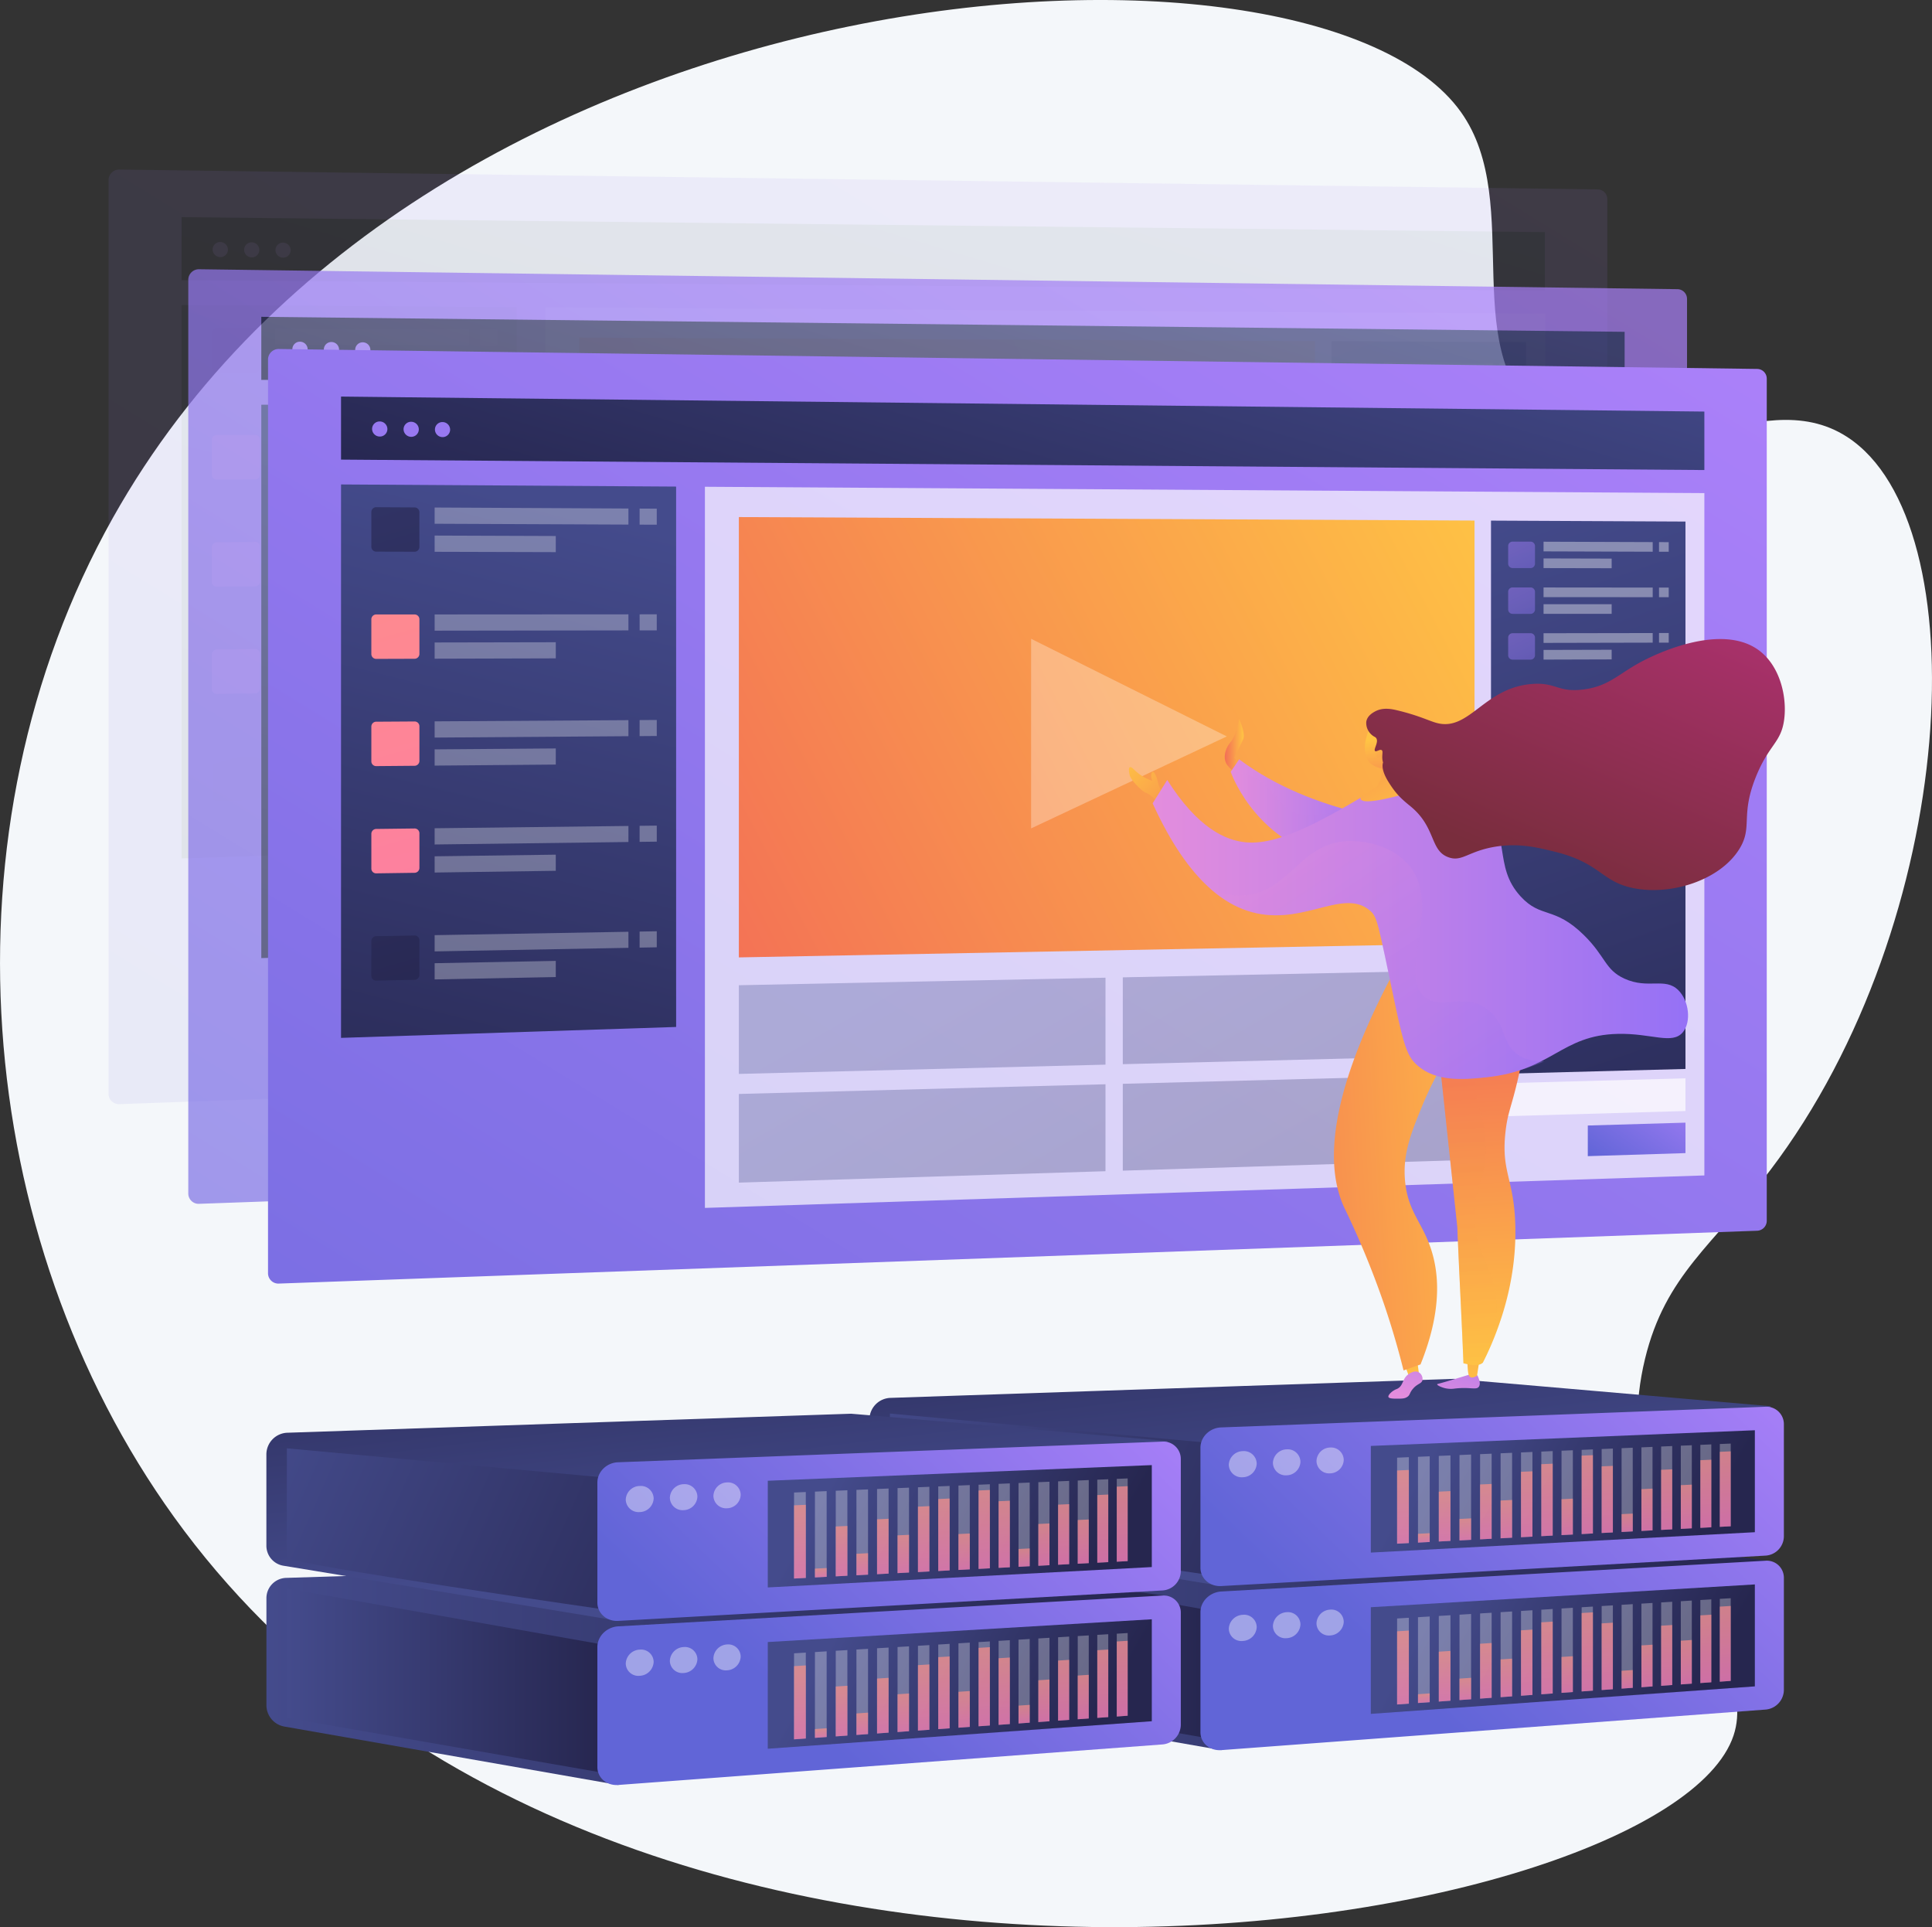 <svg xmlns="http://www.w3.org/2000/svg" xmlns:xlink="http://www.w3.org/1999/xlink" viewBox="0 0 969.25 966.61"><rect x="0" y="0" width="969.25" height="966.61" fill="#333333" stroke="none"/><defs><linearGradient id="linear-gradient" x1="621.16" y1="-6.04" x2="-11.53" y2="1041.63" gradientTransform="matrix(1, 0.01, 0, 1, -0.96, -8.93)" gradientUnits="userSpaceOnUse"><stop offset="0" stop-color="#aa80f9"></stop><stop offset="1" stop-color="#6165d7"></stop></linearGradient><linearGradient id="linear-gradient-2" x1="474.97" y1="-13.22" x2="398.98" y2="249.81" gradientTransform="matrix(1, 0.01, 0, 1, -0.96, -8.93)" gradientUnits="userSpaceOnUse"><stop offset="0" stop-color="#444b8c"></stop><stop offset="1" stop-color="#26264f"></stop></linearGradient><linearGradient id="linear-gradient-3" x1="205.55" y1="172.24" x2="120.25" y2="526.99" xlink:href="#linear-gradient-2"></linearGradient><linearGradient id="linear-gradient-4" x1="27.34" y1="-123.73" x2="162.74" y2="328.08" xlink:href="#linear-gradient-2"></linearGradient><linearGradient id="linear-gradient-5" x1="88.3" y1="133.42" x2="223.7" y2="585.23" gradientTransform="matrix(1, 0.01, 0, 1, -0.96, -8.93)" gradientUnits="userSpaceOnUse"><stop offset="0" stop-color="#ff9085"></stop><stop offset="1" stop-color="#fb6fbb"></stop></linearGradient><linearGradient id="linear-gradient-6" x1="73.52" y1="137.85" x2="208.92" y2="589.66" xlink:href="#linear-gradient-5"></linearGradient><linearGradient id="linear-gradient-7" x1="58.75" y1="142.28" x2="194.14" y2="594.09" xlink:href="#linear-gradient-5"></linearGradient><linearGradient id="linear-gradient-8" x1="-2.3" y1="-7.72" x2="133.09" y2="444.09" xlink:href="#linear-gradient-2"></linearGradient><linearGradient id="linear-gradient-9" x1="373.48" y1="411.21" x2="522" y2="665.82" xlink:href="#linear-gradient-2"></linearGradient><linearGradient id="linear-gradient-10" x1="517.54" y1="327.62" x2="660.94" y2="573.45" xlink:href="#linear-gradient-2"></linearGradient><linearGradient id="linear-gradient-11" x1="351.18" y1="426.96" x2="498.59" y2="679.67" xlink:href="#linear-gradient-2"></linearGradient><linearGradient id="linear-gradient-12" x1="496.34" y1="344.15" x2="638.67" y2="588.15" xlink:href="#linear-gradient-2"></linearGradient><linearGradient id="linear-gradient-13" x1="763.22" y1="448.04" x2="728.04" y2="498.73" xlink:href="#linear-gradient"></linearGradient><linearGradient id="linear-gradient-14" x1="664.55" y1="161.91" x2="799.47" y2="539.23" xlink:href="#linear-gradient-2"></linearGradient><linearGradient id="linear-gradient-15" x1="677.49" y1="175.08" x2="702.46" y2="225.01" xlink:href="#linear-gradient"></linearGradient><linearGradient id="linear-gradient-16" x1="677.5" y1="198.08" x2="702.43" y2="247.93" xlink:href="#linear-gradient"></linearGradient><linearGradient id="linear-gradient-17" x1="677.51" y1="221.08" x2="702.4" y2="270.85" xlink:href="#linear-gradient"></linearGradient><linearGradient id="linear-gradient-18" x1="678.83" y1="171.88" x2="264.14" y2="389.13" gradientTransform="matrix(1, 0.01, 0, 1, -0.96, -8.93)" gradientUnits="userSpaceOnUse"><stop offset="0" stop-color="#ffc444"></stop><stop offset="1" stop-color="#f36f56"></stop></linearGradient><linearGradient id="linear-gradient-19" x1="661.12" y1="43.38" x2="28.43" y2="1091.05" xlink:href="#linear-gradient"></linearGradient><linearGradient id="linear-gradient-20" x1="514.93" y1="36.2" x2="438.94" y2="299.23" xlink:href="#linear-gradient-2"></linearGradient><linearGradient id="linear-gradient-21" x1="245.51" y1="221.66" x2="160.21" y2="576.41" xlink:href="#linear-gradient-2"></linearGradient><linearGradient id="linear-gradient-22" x1="67.3" y1="-74.31" x2="202.7" y2="377.5" xlink:href="#linear-gradient-2"></linearGradient><linearGradient id="linear-gradient-23" x1="128.26" y1="182.84" x2="263.66" y2="634.65" xlink:href="#linear-gradient-5"></linearGradient><linearGradient id="linear-gradient-24" x1="113.48" y1="187.27" x2="248.88" y2="639.08" xlink:href="#linear-gradient-5"></linearGradient><linearGradient id="linear-gradient-25" x1="98.71" y1="191.7" x2="234.1" y2="643.51" xlink:href="#linear-gradient-5"></linearGradient><linearGradient id="linear-gradient-26" x1="37.66" y1="41.71" x2="173.05" y2="493.51" xlink:href="#linear-gradient-2"></linearGradient><linearGradient id="linear-gradient-27" x1="413.44" y1="460.63" x2="561.96" y2="715.24" xlink:href="#linear-gradient-2"></linearGradient><linearGradient id="linear-gradient-28" x1="557.5" y1="377.04" x2="700.9" y2="622.87" xlink:href="#linear-gradient-2"></linearGradient><linearGradient id="linear-gradient-29" x1="391.14" y1="476.38" x2="538.55" y2="729.09" xlink:href="#linear-gradient-2"></linearGradient><linearGradient id="linear-gradient-30" x1="536.3" y1="393.57" x2="678.63" y2="637.58" xlink:href="#linear-gradient-2"></linearGradient><linearGradient id="linear-gradient-31" x1="803.18" y1="497.46" x2="768" y2="548.15" xlink:href="#linear-gradient"></linearGradient><linearGradient id="linear-gradient-32" x1="704.51" y1="211.33" x2="839.43" y2="588.65" xlink:href="#linear-gradient-2"></linearGradient><linearGradient id="linear-gradient-33" x1="717.45" y1="224.5" x2="742.42" y2="274.43" xlink:href="#linear-gradient"></linearGradient><linearGradient id="linear-gradient-34" x1="717.46" y1="247.5" x2="742.39" y2="297.35" xlink:href="#linear-gradient"></linearGradient><linearGradient id="linear-gradient-35" x1="717.47" y1="270.5" x2="742.36" y2="320.27" xlink:href="#linear-gradient"></linearGradient><linearGradient id="linear-gradient-36" x1="718.79" y1="221.3" x2="304.1" y2="438.55" xlink:href="#linear-gradient-18"></linearGradient><linearGradient id="linear-gradient-37" x1="701.08" y1="82.8" x2="68.39" y2="1130.47" xlink:href="#linear-gradient"></linearGradient><linearGradient id="linear-gradient-38" x1="554.89" y1="75.62" x2="478.9" y2="338.65" xlink:href="#linear-gradient-2"></linearGradient><linearGradient id="linear-gradient-39" x1="285.47" y1="261.08" x2="200.17" y2="615.83" xlink:href="#linear-gradient-2"></linearGradient><linearGradient id="linear-gradient-40" x1="107.26" y1="-34.89" x2="242.66" y2="416.92" xlink:href="#linear-gradient-2"></linearGradient><linearGradient id="linear-gradient-41" x1="168.22" y1="222.26" x2="303.62" y2="674.07" xlink:href="#linear-gradient-5"></linearGradient><linearGradient id="linear-gradient-42" x1="153.44" y1="226.69" x2="288.84" y2="678.5" xlink:href="#linear-gradient-5"></linearGradient><linearGradient id="linear-gradient-43" x1="138.67" y1="231.12" x2="274.06" y2="682.93" xlink:href="#linear-gradient-5"></linearGradient><linearGradient id="linear-gradient-44" x1="77.62" y1="81.13" x2="213.01" y2="532.94" xlink:href="#linear-gradient-2"></linearGradient><linearGradient id="linear-gradient-45" x1="453.4" y1="500.05" x2="601.92" y2="754.66" xlink:href="#linear-gradient-2"></linearGradient><linearGradient id="linear-gradient-46" x1="597.46" y1="416.46" x2="740.86" y2="662.29" xlink:href="#linear-gradient-2"></linearGradient><linearGradient id="linear-gradient-47" x1="431.1" y1="515.8" x2="578.51" y2="768.51" xlink:href="#linear-gradient-2"></linearGradient><linearGradient id="linear-gradient-48" x1="576.26" y1="433" x2="718.59" y2="677" xlink:href="#linear-gradient-2"></linearGradient><linearGradient id="linear-gradient-49" x1="843.14" y1="536.88" x2="807.96" y2="587.57" xlink:href="#linear-gradient"></linearGradient><linearGradient id="linear-gradient-50" x1="744.47" y1="250.75" x2="879.39" y2="628.07" xlink:href="#linear-gradient-2"></linearGradient><linearGradient id="linear-gradient-51" x1="757.41" y1="263.92" x2="782.38" y2="313.85" xlink:href="#linear-gradient"></linearGradient><linearGradient id="linear-gradient-52" x1="757.42" y1="286.92" x2="782.35" y2="336.77" xlink:href="#linear-gradient"></linearGradient><linearGradient id="linear-gradient-53" x1="757.43" y1="309.92" x2="782.32" y2="359.69" xlink:href="#linear-gradient"></linearGradient><linearGradient id="linear-gradient-54" x1="758.75" y1="260.72" x2="344.06" y2="477.97" xlink:href="#linear-gradient-18"></linearGradient><linearGradient id="linear-gradient-55" x1="436.18" y1="821.16" x2="887.79" y2="821.16" gradientTransform="matrix(1, 0, 0, 1, 0, 0)" xlink:href="#linear-gradient-2"></linearGradient><linearGradient id="linear-gradient-56" x1="446.45" y1="825.63" x2="606.48" y2="825.63" gradientTransform="matrix(1, 0, 0, 1, 0, 0)" xlink:href="#linear-gradient-2"></linearGradient><linearGradient id="linear-gradient-57" x1="897" y1="674.1" x2="719.65" y2="858.16" gradientTransform="matrix(1, 0, 0, 1, 0, 0)" xlink:href="#linear-gradient"></linearGradient><linearGradient id="linear-gradient-58" x1="726.07" y1="794.69" x2="844.61" y2="861.12" gradientTransform="matrix(1, 0, 0, 1, 0, 0)" xlink:href="#linear-gradient-2"></linearGradient><linearGradient id="linear-gradient-59" x1="702.79" y1="820.26" x2="705.97" y2="868.7" gradientTransform="matrix(1, 0, 0, 1, 0, 0)" xlink:href="#linear-gradient-5"></linearGradient><linearGradient id="linear-gradient-60" x1="714.19" y1="849.77" x2="714.57" y2="855.62" gradientTransform="matrix(1, 0, 0, 1, 0, 0)" xlink:href="#linear-gradient-5"></linearGradient><linearGradient id="linear-gradient-61" x1="723.97" y1="829.02" x2="726.14" y2="862.02" gradientTransform="matrix(1, 0, 0, 1, 0, 0)" xlink:href="#linear-gradient-5"></linearGradient><linearGradient id="linear-gradient-62" x1="734.77" y1="841.91" x2="735.7" y2="856.15" gradientTransform="matrix(1, 0, 0, 1, 0, 0)" xlink:href="#linear-gradient-5"></linearGradient><linearGradient id="linear-gradient-63" x1="744.53" y1="824.28" x2="746.91" y2="860.61" gradientTransform="matrix(1, 0, 0, 1, 0, 0)" xlink:href="#linear-gradient-5"></linearGradient><linearGradient id="linear-gradient-64" x1="755.07" y1="831.85" x2="756.7" y2="856.85" gradientTransform="matrix(1, 0, 0, 1, 0, 0)" xlink:href="#linear-gradient-5"></linearGradient><linearGradient id="linear-gradient-65" x1="764.79" y1="816.56" x2="767.63" y2="859.86" gradientTransform="matrix(1, 0, 0, 1, 0, 0)" xlink:href="#linear-gradient-5"></linearGradient><linearGradient id="linear-gradient-66" x1="774.81" y1="811.91" x2="777.93" y2="859.55" gradientTransform="matrix(1, 0, 0, 1, 0, 0)" xlink:href="#linear-gradient-5"></linearGradient><linearGradient id="linear-gradient-67" x1="785.57" y1="829.82" x2="787.12" y2="853.59" gradientTransform="matrix(1, 0, 0, 1, 0, 0)" xlink:href="#linear-gradient-5"></linearGradient><linearGradient id="linear-gradient-68" x1="794.82" y1="805.92" x2="798.22" y2="857.83" gradientTransform="matrix(1, 0, 0, 1, 0, 0)" xlink:href="#linear-gradient-5"></linearGradient><linearGradient id="linear-gradient-69" x1="805.04" y1="811.07" x2="807.93" y2="855.17" gradientTransform="matrix(1, 0, 0, 1, 0, 0)" xlink:href="#linear-gradient-5"></linearGradient><linearGradient id="linear-gradient-70" x1="815.96" y1="836.89" x2="816.74" y2="848.71" gradientTransform="matrix(1, 0, 0, 1, 0, 0)" xlink:href="#linear-gradient-5"></linearGradient><linearGradient id="linear-gradient-71" x1="825.4" y1="822.6" x2="827.22" y2="850.27" gradientTransform="matrix(1, 0, 0, 1, 0, 0)" xlink:href="#linear-gradient-5"></linearGradient><linearGradient id="linear-gradient-72" x1="834.89" y1="811.17" x2="837.5" y2="850.94" gradientTransform="matrix(1, 0, 0, 1, 0, 0)" xlink:href="#linear-gradient-5"></linearGradient><linearGradient id="linear-gradient-73" x1="845.05" y1="819.46" x2="846.95" y2="848.4" gradientTransform="matrix(1, 0, 0, 1, 0, 0)" xlink:href="#linear-gradient-5"></linearGradient><linearGradient id="linear-gradient-74" x1="854.3" y1="804.45" x2="857.24" y2="849.23" gradientTransform="matrix(1, 0, 0, 1, 0, 0)" xlink:href="#linear-gradient-5"></linearGradient><linearGradient id="linear-gradient-75" x1="863.86" y1="798.88" x2="867.11" y2="848.55" gradientTransform="matrix(1, 0, 0, 1, 0, 0)" xlink:href="#linear-gradient-5"></linearGradient><linearGradient id="linear-gradient-76" x1="666.09" y1="763.57" x2="645.19" y2="591.83" gradientTransform="matrix(1, 0, 0, 1, 0, 0)" xlink:href="#linear-gradient-2"></linearGradient><linearGradient id="linear-gradient-77" x1="432.05" y1="701.02" x2="681.93" y2="812.26" gradientTransform="matrix(1, 0, 0, 1, 0, 0)" xlink:href="#linear-gradient-2"></linearGradient><linearGradient id="linear-gradient-78" x1="849.38" y1="643.74" x2="674.61" y2="825.13" gradientTransform="matrix(1, 0, 0, 1, 0, 0)" xlink:href="#linear-gradient"></linearGradient><linearGradient id="linear-gradient-79" x1="725.54" y1="715.27" x2="845.18" y2="782.32" gradientTransform="matrix(1, 0, 0, 1, 0, 0)" xlink:href="#linear-gradient-2"></linearGradient><linearGradient id="linear-gradient-80" x1="702.79" y1="739.6" x2="705.97" y2="788.15" gradientTransform="matrix(1, 0, 0, 1, 0, 0)" xlink:href="#linear-gradient-5"></linearGradient><linearGradient id="linear-gradient-81" x1="714.19" y1="769.33" x2="714.58" y2="775.25" gradientTransform="matrix(1, 0, 0, 1, 0, 0)" xlink:href="#linear-gradient-5"></linearGradient><linearGradient id="linear-gradient-82" x1="723.97" y1="748.75" x2="726.14" y2="781.86" gradientTransform="matrix(1, 0, 0, 1, 0, 0)" xlink:href="#linear-gradient-5"></linearGradient><linearGradient id="linear-gradient-83" x1="734.77" y1="761.85" x2="735.71" y2="776.17" gradientTransform="matrix(1, 0, 0, 1, 0, 0)" xlink:href="#linear-gradient-5"></linearGradient><linearGradient id="linear-gradient-84" x1="744.53" y1="744.4" x2="746.92" y2="780.83" gradientTransform="matrix(1, 0, 0, 1, 0, 0)" xlink:href="#linear-gradient-5"></linearGradient><linearGradient id="linear-gradient-85" x1="755.06" y1="752.16" x2="756.71" y2="777.26" gradientTransform="matrix(1, 0, 0, 1, 0, 0)" xlink:href="#linear-gradient-5"></linearGradient><linearGradient id="linear-gradient-86" x1="764.78" y1="737.06" x2="767.63" y2="780.46" gradientTransform="matrix(1, 0, 0, 1, 0, 0)" xlink:href="#linear-gradient-5"></linearGradient><linearGradient id="linear-gradient-87" x1="774.81" y1="732.59" x2="777.94" y2="780.33" gradientTransform="matrix(1, 0, 0, 1, 0, 0)" xlink:href="#linear-gradient-5"></linearGradient><linearGradient id="linear-gradient-88" x1="785.56" y1="750.7" x2="787.13" y2="774.56" gradientTransform="matrix(1, 0, 0, 1, 0, 0)" xlink:href="#linear-gradient-5"></linearGradient><linearGradient id="linear-gradient-89" x1="794.82" y1="726.98" x2="798.23" y2="778.98" gradientTransform="matrix(1, 0, 0, 1, 0, 0)" xlink:href="#linear-gradient-5"></linearGradient><linearGradient id="linear-gradient-90" x1="805.04" y1="732.3" x2="807.94" y2="776.51" gradientTransform="matrix(1, 0, 0, 1, 0, 0)" xlink:href="#linear-gradient-5"></linearGradient><linearGradient id="linear-gradient-91" x1="815.96" y1="758.33" x2="816.74" y2="770.23" gradientTransform="matrix(1, 0, 0, 1, 0, 0)" xlink:href="#linear-gradient-5"></linearGradient><linearGradient id="linear-gradient-92" x1="825.4" y1="744.21" x2="827.22" y2="771.97" gradientTransform="matrix(1, 0, 0, 1, 0, 0)" xlink:href="#linear-gradient-5"></linearGradient><linearGradient id="linear-gradient-93" x1="834.88" y1="732.96" x2="837.5" y2="772.83" gradientTransform="matrix(1, 0, 0, 1, 0, 0)" xlink:href="#linear-gradient-5"></linearGradient><linearGradient id="linear-gradient-94" x1="845.05" y1="741.43" x2="846.95" y2="770.47" gradientTransform="matrix(1, 0, 0, 1, 0, 0)" xlink:href="#linear-gradient-5"></linearGradient><linearGradient id="linear-gradient-95" x1="854.3" y1="726.6" x2="857.24" y2="771.48" gradientTransform="matrix(1, 0, 0, 1, 0, 0)" xlink:href="#linear-gradient-5"></linearGradient><linearGradient id="linear-gradient-96" x1="863.85" y1="721.21" x2="867.12" y2="770.98" gradientTransform="matrix(1, 0, 0, 1, 0, 0)" xlink:href="#linear-gradient-5"></linearGradient><linearGradient id="linear-gradient-97" x1="133.64" y1="838.64" x2="585.25" y2="838.64" gradientTransform="matrix(1, 0, 0, 1, 0, 0)" xlink:href="#linear-gradient-2"></linearGradient><linearGradient id="linear-gradient-98" x1="143.91" y1="843.1" x2="303.93" y2="843.1" gradientTransform="matrix(1, 0, 0, 1, 0, 0)" xlink:href="#linear-gradient-2"></linearGradient><linearGradient id="linear-gradient-99" x1="594.45" y1="691.57" x2="417.11" y2="875.64" gradientTransform="matrix(1, 0, 0, 1, 0, 0)" xlink:href="#linear-gradient"></linearGradient><linearGradient id="linear-gradient-100" x1="423.53" y1="812.16" x2="542.07" y2="878.59" gradientTransform="matrix(1, 0, 0, 1, 0, 0)" xlink:href="#linear-gradient-2"></linearGradient><linearGradient id="linear-gradient-101" x1="400.25" y1="837.73" x2="403.43" y2="886.18" gradientTransform="matrix(1, 0, 0, 1, 0, 0)" xlink:href="#linear-gradient-5"></linearGradient><linearGradient id="linear-gradient-102" x1="411.65" y1="867.24" x2="412.03" y2="873.09" gradientTransform="matrix(1, 0, 0, 1, 0, 0)" xlink:href="#linear-gradient-5"></linearGradient><linearGradient id="linear-gradient-103" x1="421.43" y1="846.49" x2="423.59" y2="879.49" gradientTransform="matrix(1, 0, 0, 1, 0, 0)" xlink:href="#linear-gradient-5"></linearGradient><linearGradient id="linear-gradient-104" x1="432.23" y1="859.38" x2="433.16" y2="873.62" gradientTransform="matrix(1, 0, 0, 1, 0, 0)" xlink:href="#linear-gradient-5"></linearGradient><linearGradient id="linear-gradient-105" x1="441.99" y1="841.76" x2="444.37" y2="878.08" gradientTransform="matrix(1, 0, 0, 1, 0, 0)" xlink:href="#linear-gradient-5"></linearGradient><linearGradient id="linear-gradient-106" x1="452.52" y1="849.33" x2="454.16" y2="874.32" gradientTransform="matrix(1, 0, 0, 1, 0, 0)" xlink:href="#linear-gradient-5"></linearGradient><linearGradient id="linear-gradient-107" x1="462.24" y1="834.04" x2="465.08" y2="877.34" gradientTransform="matrix(1, 0, 0, 1, 0, 0)" xlink:href="#linear-gradient-5"></linearGradient><linearGradient id="linear-gradient-108" x1="472.27" y1="829.39" x2="475.39" y2="877.03" gradientTransform="matrix(1, 0, 0, 1, 0, 0)" xlink:href="#linear-gradient-5"></linearGradient><linearGradient id="linear-gradient-109" x1="483.02" y1="847.3" x2="484.58" y2="871.07" gradientTransform="matrix(1, 0, 0, 1, 0, 0)" xlink:href="#linear-gradient-5"></linearGradient><linearGradient id="linear-gradient-110" x1="492.28" y1="823.4" x2="495.68" y2="875.3" gradientTransform="matrix(1, 0, 0, 1, 0, 0)" xlink:href="#linear-gradient-5"></linearGradient><linearGradient id="linear-gradient-111" x1="502.5" y1="828.54" x2="505.39" y2="872.64" gradientTransform="matrix(1, 0, 0, 1, 0, 0)" xlink:href="#linear-gradient-5"></linearGradient><linearGradient id="linear-gradient-112" x1="513.42" y1="854.36" x2="514.2" y2="866.18" gradientTransform="matrix(1, 0, 0, 1, 0, 0)" xlink:href="#linear-gradient-5"></linearGradient><linearGradient id="linear-gradient-113" x1="522.86" y1="840.08" x2="524.67" y2="867.74" gradientTransform="matrix(1, 0, 0, 1, 0, 0)" xlink:href="#linear-gradient-5"></linearGradient><linearGradient id="linear-gradient-114" x1="532.35" y1="828.64" x2="534.95" y2="868.42" gradientTransform="matrix(1, 0, 0, 1, 0, 0)" xlink:href="#linear-gradient-5"></linearGradient><linearGradient id="linear-gradient-115" x1="542.51" y1="836.94" x2="544.41" y2="865.88" gradientTransform="matrix(1, 0, 0, 1, 0, 0)" xlink:href="#linear-gradient-5"></linearGradient><linearGradient id="linear-gradient-116" x1="551.76" y1="821.92" x2="554.7" y2="866.71" gradientTransform="matrix(1, 0, 0, 1, 0, 0)" xlink:href="#linear-gradient-5"></linearGradient><linearGradient id="linear-gradient-117" x1="561.31" y1="816.36" x2="564.57" y2="866.02" gradientTransform="matrix(1, 0, 0, 1, 0, 0)" xlink:href="#linear-gradient-5"></linearGradient><linearGradient id="linear-gradient-118" x1="363.54" y1="781.05" x2="342.64" y2="609.31" gradientTransform="matrix(1, 0, 0, 1, 0, 0)" xlink:href="#linear-gradient-2"></linearGradient><linearGradient id="linear-gradient-119" x1="129.5" y1="718.49" x2="379.38" y2="829.74" gradientTransform="matrix(1, 0, 0, 1, 0, 0)" xlink:href="#linear-gradient-2"></linearGradient><linearGradient id="linear-gradient-120" x1="546.84" y1="661.22" x2="372.07" y2="842.61" gradientTransform="matrix(1, 0, 0, 1, 0, 0)" xlink:href="#linear-gradient"></linearGradient><linearGradient id="linear-gradient-121" x1="423" y1="732.74" x2="542.64" y2="799.8" gradientTransform="matrix(1, 0, 0, 1, 0, 0)" xlink:href="#linear-gradient-2"></linearGradient><linearGradient id="linear-gradient-122" x1="400.25" y1="757.08" x2="403.43" y2="805.63" gradientTransform="matrix(1, 0, 0, 1, 0, 0)" xlink:href="#linear-gradient-5"></linearGradient><linearGradient id="linear-gradient-123" x1="411.65" y1="786.81" x2="412.03" y2="792.73" gradientTransform="matrix(1, 0, 0, 1, 0, 0)" xlink:href="#linear-gradient-5"></linearGradient><linearGradient id="linear-gradient-124" x1="421.43" y1="766.23" x2="423.6" y2="799.33" gradientTransform="matrix(1, 0, 0, 1, 0, 0)" xlink:href="#linear-gradient-5"></linearGradient><linearGradient id="linear-gradient-125" x1="432.22" y1="779.32" x2="433.16" y2="793.64" gradientTransform="matrix(1, 0, 0, 1, 0, 0)" xlink:href="#linear-gradient-5"></linearGradient><linearGradient id="linear-gradient-126" x1="441.98" y1="761.87" x2="444.37" y2="798.3" gradientTransform="matrix(1, 0, 0, 1, 0, 0)" xlink:href="#linear-gradient-5"></linearGradient><linearGradient id="linear-gradient-127" x1="452.52" y1="769.64" x2="454.16" y2="794.73" gradientTransform="matrix(1, 0, 0, 1, 0, 0)" xlink:href="#linear-gradient-5"></linearGradient><linearGradient id="linear-gradient-128" x1="462.24" y1="754.53" x2="465.09" y2="797.93" gradientTransform="matrix(1, 0, 0, 1, 0, 0)" xlink:href="#linear-gradient-5"></linearGradient><linearGradient id="linear-gradient-129" x1="472.26" y1="750.07" x2="475.4" y2="797.81" gradientTransform="matrix(1, 0, 0, 1, 0, 0)" xlink:href="#linear-gradient-5"></linearGradient><linearGradient id="linear-gradient-130" x1="483.02" y1="768.17" x2="484.58" y2="792.04" gradientTransform="matrix(1, 0, 0, 1, 0, 0)" xlink:href="#linear-gradient-5"></linearGradient><linearGradient id="linear-gradient-131" x1="492.27" y1="744.45" x2="495.68" y2="796.46" gradientTransform="matrix(1, 0, 0, 1, 0, 0)" xlink:href="#linear-gradient-5"></linearGradient><linearGradient id="linear-gradient-132" x1="502.5" y1="749.78" x2="505.39" y2="793.98" gradientTransform="matrix(1, 0, 0, 1, 0, 0)" xlink:href="#linear-gradient-5"></linearGradient><linearGradient id="linear-gradient-133" x1="513.42" y1="775.81" x2="514.2" y2="787.7" gradientTransform="matrix(1, 0, 0, 1, 0, 0)" xlink:href="#linear-gradient-5"></linearGradient><linearGradient id="linear-gradient-134" x1="522.86" y1="761.68" x2="524.68" y2="789.45" gradientTransform="matrix(1, 0, 0, 1, 0, 0)" xlink:href="#linear-gradient-5"></linearGradient><linearGradient id="linear-gradient-135" x1="532.34" y1="750.43" x2="534.96" y2="790.31" gradientTransform="matrix(1, 0, 0, 1, 0, 0)" xlink:href="#linear-gradient-5"></linearGradient><linearGradient id="linear-gradient-136" x1="542.51" y1="758.91" x2="544.41" y2="787.95" gradientTransform="matrix(1, 0, 0, 1, 0, 0)" xlink:href="#linear-gradient-5"></linearGradient><linearGradient id="linear-gradient-137" x1="551.76" y1="744.07" x2="554.7" y2="788.96" gradientTransform="matrix(1, 0, 0, 1, 0, 0)" xlink:href="#linear-gradient-5"></linearGradient><linearGradient id="linear-gradient-138" x1="561.31" y1="738.69" x2="564.57" y2="788.45" gradientTransform="matrix(1, 0, 0, 1, 0, 0)" xlink:href="#linear-gradient-5"></linearGradient><linearGradient id="linear-gradient-139" x1="614.46" y1="374.55" x2="623.98" y2="374.55" gradientUnits="userSpaceOnUse"><stop offset="0" stop-color="#f36f56"></stop><stop offset="1" stop-color="#ffc444"></stop></linearGradient><linearGradient id="linear-gradient-140" x1="617.43" y1="406.31" x2="709.3" y2="406.31" gradientUnits="userSpaceOnUse"><stop offset="0" stop-color="#e38ddd"></stop><stop offset="1" stop-color="#9571f6"></stop></linearGradient><linearGradient id="linear-gradient-141" x1="617.43" y1="409.42" x2="709.3" y2="409.42" xlink:href="#linear-gradient-140"></linearGradient><linearGradient id="linear-gradient-142" x1="-534.51" y1="836.9" x2="-569.12" y2="780.52" gradientTransform="translate(999.18 -483.65) rotate(-9.35)" xlink:href="#linear-gradient-139"></linearGradient><linearGradient id="linear-gradient-143" x1="2146.06" y1="674.17" x2="2129.36" y2="619.11" gradientTransform="matrix(-1, 0.01, 0.01, 1, 2861.81, 13.01)" xlink:href="#linear-gradient-140"></linearGradient><linearGradient id="linear-gradient-144" x1="2131.66" y1="663.45" x2="2131.66" y2="574.99" gradientTransform="matrix(-1, 0.01, 0.01, 1, 2861.81, 13.01)" xlink:href="#linear-gradient-18"></linearGradient><linearGradient id="linear-gradient-145" x1="2162.83" y1="660.14" x2="2162.83" y2="571.69" gradientTransform="matrix(-1, 0.01, 0.01, 1, 2861.81, 13.01)" xlink:href="#linear-gradient-18"></linearGradient><linearGradient id="linear-gradient-146" x1="2168.98" y1="663.49" x2="2152.28" y2="608.43" gradientTransform="matrix(-1, 0.01, 0.01, 1, 2861.81, 13.01)" xlink:href="#linear-gradient-140"></linearGradient><linearGradient id="linear-gradient-147" x1="2124.02" y1="472.58" x2="2115.9" y2="655.36" gradientTransform="matrix(-1, 0.01, 0.01, 1, 2861.81, 13.01)" xlink:href="#linear-gradient-139"></linearGradient><linearGradient id="linear-gradient-148" x1="2124.02" y1="472.58" x2="2115.9" y2="655.36" gradientTransform="matrix(-1, 0.01, 0.01, 1, 2861.81, 13.01)" xlink:href="#linear-gradient-139"></linearGradient><linearGradient id="linear-gradient-149" x1="2271.14" y1="548.15" x2="2092.09" y2="540.01" gradientTransform="matrix(-1, 0.01, 0.01, 1, 2861.81, 13.01)" xlink:href="#linear-gradient-139"></linearGradient><linearGradient id="linear-gradient-150" x1="578.26" y1="462.31" x2="846.8" y2="462.31" xlink:href="#linear-gradient-140"></linearGradient><linearGradient id="linear-gradient-151" x1="-4210.39" y1="1119.32" x2="-4178.16" y2="1287.22" gradientTransform="matrix(0.92, -0.39, 0.39, 0.92, 4084.61, -2251.86)" xlink:href="#linear-gradient-140"></linearGradient><linearGradient id="linear-gradient-152" x1="-3794.98" y1="1431.65" x2="-3792.46" y2="1524.82" gradientTransform="translate(3261.04 -2785.96) rotate(-29.57)" xlink:href="#linear-gradient-139"></linearGradient><linearGradient id="linear-gradient-153" x1="-3631.78" y1="957.54" x2="-3648.71" y2="984.93" gradientTransform="matrix(0.79, -0.61, 0.61, 0.79, 2992.28, -2602.88)" xlink:href="#linear-gradient-18"></linearGradient><linearGradient id="linear-gradient-154" x1="-5176.4" y1="-282.23" x2="-5192.17" y2="-256.71" gradientTransform="translate(4152.22 -3487.14) rotate(-51.2)" xlink:href="#linear-gradient-18"></linearGradient><linearGradient id="linear-gradient-155" x1="-1788.18" y1="994.18" x2="-1896.76" y2="1106.55" gradientTransform="translate(2137.87 -1278) rotate(-20.95)" gradientUnits="userSpaceOnUse"><stop offset="0" stop-color="#ab316d"></stop><stop offset="1" stop-color="#792d3d"></stop></linearGradient></defs><g style="isolation:isolate"><g id="Layer_2" data-name="Layer 2"><g id="Layer_1-2" data-name="Layer 1"><path d="M732.9,56.17c33.09,46.33-4.34,122.4,44.41,157,47.44,33.67,104.7-22.95,149.39,6,66.29,42.94,56.37,242.7-38.58,367.75-28.55,37.61-52.58,52.38-62.85,94.68-22,90.83,59.36,143.87,44.44,188.83C836.14,971.67,304.32,1061.92,87.39,761-13.93,620.44-31,416.13,56.54,259.9,214.76-22.41,658.65-47.78,732.9,56.17Z" fill="#f4f7fa"></path><g opacity="0.1"><path d="M60.1,553.8a5.2,5.2,0,0,1-5.64-5V90.15a5.34,5.34,0,0,1,5.64-5.1L801.56,95a4.86,4.86,0,0,1,4.79,4.82v422.5a5,5,0,0,1-4.79,4.94Z" fill="url(#linear-gradient)"></path><polygon points="775.05 145.76 91.09 140.53 91.09 108.91 775.05 116.43 775.05 145.76" fill="url(#linear-gradient-2)"></polygon><path d="M114.35,125.21a3.77,3.77,0,0,1-3.84,3.75,3.86,3.86,0,0,1-3.84-3.82,3.77,3.77,0,0,1,3.84-3.75A3.86,3.86,0,0,1,114.35,125.21Z" fill="#9879f1"></path><path d="M130.11,125.36a3.76,3.76,0,0,1-3.82,3.74,3.85,3.85,0,0,1-3.83-3.81,3.76,3.76,0,0,1,3.83-3.74A3.84,3.84,0,0,1,130.11,125.36Z" fill="#9879f1"></path><path d="M145.82,125.5a3.76,3.76,0,0,1-3.81,3.74,3.83,3.83,0,0,1-3.81-3.81A3.74,3.74,0,0,1,142,121.7,3.83,3.83,0,0,1,145.82,125.5Z" fill="#9879f1"></path><polygon points="775.05 499.57 273.64 515.86 273.64 154.15 775.05 157.33 775.05 499.57" fill="#fff" opacity="0.68"></polygon><polygon points="259.2 425.1 91.09 430.56 91.09 152.99 259.2 154.06 259.2 425.1" fill="url(#linear-gradient-3)"></polygon><path d="M127.89,186.74l-19.06-.05a2.45,2.45,0,0,1-2.53-2.34V166.73a2.42,2.42,0,0,1,2.53-2.32l19.06.1a2.45,2.45,0,0,1,2.52,2.34v17.57A2.42,2.42,0,0,1,127.89,186.74Z" fill="url(#linear-gradient-4)"></path><g opacity="0.3"><polygon points="235.27 173.12 138.05 172.71 138.05 164.56 235.27 165.06 235.27 173.12" fill="#fff"></polygon><polygon points="249.49 173.18 240.88 173.15 240.88 165.09 249.49 165.14 249.49 173.18" fill="#fff"></polygon><polygon points="198.82 186.94 138.05 186.77 138.05 178.63 198.82 178.85 198.82 186.94" fill="#fff"></polygon></g><path d="M127.89,240.42l-19.06.06a2.43,2.43,0,0,1-2.53-2.33V220.53a2.44,2.44,0,0,1,2.53-2.33h19.06a2.43,2.43,0,0,1,2.52,2.33v17.57A2.44,2.44,0,0,1,127.89,240.42Z" fill="url(#linear-gradient-5)"></path><g opacity="0.3"><polygon points="235.27 226.19 138.05 226.33 138.05 218.19 235.27 218.13 235.27 226.19" fill="#fff"></polygon><rect x="240.88" y="218.13" width="8.6" height="8.05" transform="translate(-0.31 0.34) rotate(-0.08)" fill="#fff"></rect><polygon points="198.82 240.22 138.05 240.39 138.05 232.25 198.82 232.13 198.82 240.22" fill="#fff"></polygon></g><path d="M127.89,294.1l-19.06.16A2.4,2.4,0,0,1,106.3,292V274.34a2.45,2.45,0,0,1,2.53-2.35l19.06-.12a2.41,2.41,0,0,1,2.52,2.31v17.57A2.45,2.45,0,0,1,127.89,294.1Z" fill="url(#linear-gradient-6)"></path><g opacity="0.3"><polygon points="235.27 279.26 138.05 279.95 138.05 271.81 235.27 271.21 235.27 279.26" fill="#fff"></polygon><polygon points="249.49 279.16 240.88 279.22 240.88 271.17 249.49 271.12 249.49 279.16" fill="#fff"></polygon><polygon points="198.82 293.49 138.05 294.01 138.05 285.87 198.82 285.4 198.82 293.49" fill="#fff"></polygon></g><path d="M127.89,347.78l-19.06.27a2.39,2.39,0,0,1-2.53-2.29V328.14a2.47,2.47,0,0,1,2.53-2.36l19.06-.23a2.4,2.4,0,0,1,2.52,2.3v17.57A2.47,2.47,0,0,1,127.89,347.78Z" fill="url(#linear-gradient-7)"></path><g opacity="0.3"><polygon points="235.27 332.33 138.05 333.57 138.05 325.43 235.27 324.28 235.27 332.33" fill="#fff"></polygon><polygon points="249.49 332.15 240.88 332.26 240.88 324.21 249.49 324.11 249.49 332.15" fill="#fff"></polygon><polygon points="198.82 346.77 138.05 347.64 138.05 339.5 198.82 338.68 198.82 346.77" fill="#fff"></polygon></g><path d="M127.89,401.46l-19.06.38a2.37,2.37,0,0,1-2.53-2.28V381.94a2.48,2.48,0,0,1,2.53-2.37l19.06-.34a2.38,2.38,0,0,1,2.52,2.28v17.58A2.49,2.49,0,0,1,127.89,401.46Z" fill="url(#linear-gradient-8)"></path><g opacity="0.3"><polygon points="235.27 385.41 138.05 387.2 138.05 379.05 235.27 377.35 235.27 385.41" fill="#fff"></polygon><polygon points="249.49 385.14 240.88 385.3 240.88 377.25 249.49 377.1 249.49 385.14" fill="#fff"></polygon><polygon points="198.82 400.05 138.05 401.26 138.05 393.12 198.82 391.96 198.82 400.05" fill="#fff"></polygon></g><polygon points="474.6 444 290.67 448.65 290.67 404.17 474.6 400.39 474.6 444" opacity="0.3" fill="url(#linear-gradient-9)" style="mix-blend-mode:multiply"></polygon><polygon points="659.74 439.31 483.29 443.77 483.29 400.21 659.74 396.59 659.74 439.31" opacity="0.3" fill="url(#linear-gradient-10)" style="mix-blend-mode:multiply"></polygon><polygon points="474.6 497.44 290.67 503.18 290.67 458.7 474.6 453.84 474.6 497.44" opacity="0.3" fill="url(#linear-gradient-11)" style="mix-blend-mode:multiply"></polygon><polygon points="659.74 491.67 483.29 497.17 483.29 453.61 659.74 448.95 659.74 491.67" opacity="0.3" fill="url(#linear-gradient-12)" style="mix-blend-mode:multiply"></polygon><polygon points="765.57 488.37 716.57 489.9 716.57 474.53 765.57 473.09 765.57 488.37" fill="url(#linear-gradient-13)"></polygon><polygon points="765.57 446.16 668.01 448.74 668.01 171.13 765.57 171.59 765.57 446.16" fill="url(#linear-gradient-14)"></polygon><polygon points="765.57 467.26 668.01 470.07 668.01 453.5 765.57 450.87 765.57 467.26" fill="#fff" opacity="0.68"></polygon><path d="M687.85,194.93l-9,0a2.21,2.21,0,0,1-2.23-2.2v-8.87a2.21,2.21,0,0,1,2.23-2.19l9,0a2.23,2.23,0,0,1,2.23,2.2v8.87A2.21,2.21,0,0,1,687.85,194.93Z" opacity="0.5" fill="url(#linear-gradient-15)"></path><g opacity="0.73"><polygon points="749.13 186.72 694.37 186.56 694.37 181.71 749.13 181.9 749.13 186.72" fill="#fff" opacity="0.52"></polygon><polygon points="757.17 186.75 752.3 186.74 752.3 181.91 757.17 181.93 757.17 186.75" fill="#fff" opacity="0.52"></polygon><polygon points="728.54 195.01 694.37 194.94 694.37 190.09 728.54 190.18 728.54 195.01" fill="#fff" opacity="0.52"></polygon></g><path d="M687.85,217.9h-9a2.21,2.21,0,0,1-2.23-2.19v-8.88a2.21,2.21,0,0,1,2.23-2.19h9a2.21,2.21,0,0,1,2.23,2.19v8.87A2.21,2.21,0,0,1,687.85,217.9Z" opacity="0.5" fill="url(#linear-gradient-16)"></path><g opacity="0.73"><polygon points="749.13 209.53 694.37 209.51 694.37 204.66 749.13 204.71 749.13 209.53" fill="#fff" opacity="0.52"></polygon><rect x="752.3" y="204.72" width="4.87" height="4.82" fill="#fff" opacity="0.52"></rect><polygon points="728.54 217.88 694.37 217.89 694.37 213.04 728.54 213.04 728.54 217.88" fill="#fff" opacity="0.52"></polygon></g><path d="M687.85,240.86l-9,0a2.2,2.2,0,0,1-2.23-2.18v-8.88a2.23,2.23,0,0,1,2.23-2.2h9a2.21,2.21,0,0,1,2.23,2.18v8.87A2.21,2.21,0,0,1,687.85,240.86Z" opacity="0.5" fill="url(#linear-gradient-17)"></path><g opacity="0.73"><polygon points="749.13 232.34 694.37 232.46 694.37 227.61 749.13 227.52 749.13 232.34" fill="#fff" opacity="0.52"></polygon><polygon points="757.17 232.33 752.3 232.34 752.3 227.51 757.17 227.51 757.17 232.33" fill="#fff" opacity="0.52"></polygon><polygon points="728.54 240.74 694.37 240.84 694.37 235.99 728.54 235.9 728.54 240.74" fill="#fff" opacity="0.52"></polygon></g><polygon points="659.74 383.19 290.67 390.21 290.67 169.35 659.74 171.1 659.74 383.19" fill="url(#linear-gradient-18)"></polygon><polygon points="437.29 230.4 437.29 325.5 535.46 279.37 437.29 230.4" fill="#fff" opacity="0.3"></polygon></g><g opacity="0.7"><path d="M100.1,603.8a5.2,5.2,0,0,1-5.64-5V140.15a5.34,5.34,0,0,1,5.64-5.1l741.46,10a4.86,4.86,0,0,1,4.79,4.82v422.5a5,5,0,0,1-4.79,4.94Z" fill="url(#linear-gradient-19)"></path><polygon points="815.05 195.76 131.09 190.53 131.09 158.91 815.05 166.43 815.05 195.76" fill="url(#linear-gradient-20)"></polygon><path d="M154.35,175.21a3.77,3.77,0,0,1-3.84,3.75,3.86,3.86,0,0,1-3.84-3.82,3.77,3.77,0,0,1,3.84-3.75A3.86,3.86,0,0,1,154.35,175.21Z" fill="#9879f1"></path><path d="M170.11,175.36a3.76,3.76,0,0,1-3.82,3.74,3.85,3.85,0,0,1-3.83-3.81,3.76,3.76,0,0,1,3.83-3.74A3.84,3.84,0,0,1,170.11,175.36Z" fill="#9879f1"></path><path d="M185.82,175.5a3.76,3.76,0,0,1-3.81,3.74,3.83,3.83,0,0,1-3.81-3.81A3.74,3.74,0,0,1,182,171.7,3.83,3.83,0,0,1,185.82,175.5Z" fill="#9879f1"></path><polygon points="815.05 549.57 313.64 565.86 313.64 204.15 815.05 207.33 815.05 549.57" fill="#fff" opacity="0.68"></polygon><polygon points="299.2 475.1 131.09 480.56 131.09 202.99 299.2 204.06 299.2 475.1" fill="url(#linear-gradient-21)"></polygon><path d="M167.89,236.74l-19.06-.05a2.45,2.45,0,0,1-2.53-2.34V216.73a2.42,2.42,0,0,1,2.53-2.32l19.06.1a2.45,2.45,0,0,1,2.52,2.34v17.57A2.42,2.42,0,0,1,167.89,236.74Z" fill="url(#linear-gradient-22)"></path><g opacity="0.3"><polygon points="275.27 223.12 178.05 222.71 178.05 214.56 275.27 215.06 275.27 223.12" fill="#fff"></polygon><polygon points="289.49 223.18 280.88 223.15 280.88 215.09 289.49 215.14 289.49 223.18" fill="#fff"></polygon><polygon points="238.82 236.94 178.05 236.77 178.05 228.63 238.82 228.85 238.82 236.94" fill="#fff"></polygon></g><path d="M167.89,290.42l-19.06.06a2.43,2.43,0,0,1-2.53-2.33V270.53a2.44,2.44,0,0,1,2.53-2.33h19.06a2.43,2.43,0,0,1,2.52,2.33v17.57A2.44,2.44,0,0,1,167.89,290.42Z" fill="url(#linear-gradient-23)"></path><g opacity="0.3"><polygon points="275.27 276.19 178.05 276.33 178.05 268.19 275.27 268.13 275.27 276.19" fill="#fff"></polygon><rect x="280.88" y="268.13" width="8.6" height="8.05" transform="translate(-0.38 0.39) rotate(-0.08)" fill="#fff"></rect><polygon points="238.82 290.22 178.05 290.39 178.05 282.25 238.82 282.13 238.82 290.22" fill="#fff"></polygon></g><path d="M167.89,344.1l-19.06.16A2.4,2.4,0,0,1,146.3,342V324.34a2.45,2.45,0,0,1,2.53-2.35l19.06-.12a2.41,2.41,0,0,1,2.52,2.31v17.57A2.45,2.45,0,0,1,167.89,344.1Z" fill="url(#linear-gradient-24)"></path><g opacity="0.3"><polygon points="275.27 329.26 178.05 329.95 178.05 321.81 275.27 321.21 275.27 329.26" fill="#fff"></polygon><polygon points="289.49 329.16 280.88 329.22 280.88 321.17 289.49 321.12 289.49 329.16" fill="#fff"></polygon><polygon points="238.82 343.49 178.05 344.01 178.05 335.87 238.82 335.4 238.82 343.49" fill="#fff"></polygon></g><path d="M167.89,397.78l-19.06.27a2.39,2.39,0,0,1-2.53-2.29V378.14a2.47,2.47,0,0,1,2.53-2.36l19.06-.23a2.4,2.4,0,0,1,2.52,2.3v17.57A2.47,2.47,0,0,1,167.89,397.78Z" fill="url(#linear-gradient-25)"></path><g opacity="0.3"><polygon points="275.27 382.33 178.05 383.57 178.05 375.43 275.27 374.28 275.27 382.33" fill="#fff"></polygon><polygon points="289.49 382.15 280.88 382.26 280.88 374.21 289.49 374.11 289.49 382.15" fill="#fff"></polygon><polygon points="238.82 396.77 178.05 397.64 178.05 389.5 238.82 388.68 238.82 396.77" fill="#fff"></polygon></g><path d="M167.89,451.46l-19.06.38a2.37,2.37,0,0,1-2.53-2.28V431.94a2.48,2.48,0,0,1,2.53-2.37l19.06-.34a2.38,2.38,0,0,1,2.52,2.28v17.58A2.49,2.49,0,0,1,167.89,451.46Z" fill="url(#linear-gradient-26)"></path><g opacity="0.3"><polygon points="275.27 435.41 178.05 437.2 178.05 429.05 275.27 427.35 275.27 435.41" fill="#fff"></polygon><polygon points="289.49 435.14 280.88 435.3 280.88 427.25 289.49 427.1 289.49 435.14" fill="#fff"></polygon><polygon points="238.82 450.05 178.05 451.26 178.05 443.12 238.82 441.96 238.82 450.05" fill="#fff"></polygon></g><polygon points="514.6 494 330.67 498.65 330.67 454.17 514.6 450.39 514.6 494" opacity="0.3" fill="url(#linear-gradient-27)" style="mix-blend-mode:multiply"></polygon><polygon points="699.74 489.31 523.29 493.77 523.29 450.21 699.74 446.59 699.74 489.31" opacity="0.3" fill="url(#linear-gradient-28)" style="mix-blend-mode:multiply"></polygon><polygon points="514.6 547.45 330.67 553.18 330.67 508.7 514.6 503.84 514.6 547.45" opacity="0.3" fill="url(#linear-gradient-29)" style="mix-blend-mode:multiply"></polygon><polygon points="699.74 541.67 523.29 547.17 523.29 503.61 699.74 498.95 699.74 541.67" opacity="0.3" fill="url(#linear-gradient-30)" style="mix-blend-mode:multiply"></polygon><polygon points="805.57 538.37 756.57 539.9 756.57 524.53 805.57 523.09 805.57 538.37" fill="url(#linear-gradient-31)"></polygon><polygon points="805.57 496.16 708.01 498.74 708.01 221.13 805.57 221.59 805.57 496.16" fill="url(#linear-gradient-32)"></polygon><polygon points="805.57 517.26 708.01 520.07 708.01 503.5 805.57 500.87 805.57 517.26" fill="#fff" opacity="0.68"></polygon><path d="M727.85,244.93l-9,0a2.21,2.21,0,0,1-2.23-2.2v-8.87a2.21,2.21,0,0,1,2.23-2.19l9,0a2.23,2.23,0,0,1,2.23,2.2v8.87A2.21,2.21,0,0,1,727.85,244.93Z" opacity="0.5" fill="url(#linear-gradient-33)"></path><g opacity="0.73"><polygon points="789.13 236.72 734.37 236.56 734.37 231.71 789.13 231.9 789.13 236.72" fill="#fff" opacity="0.52"></polygon><polygon points="797.17 236.75 792.3 236.74 792.3 231.91 797.17 231.93 797.17 236.75" fill="#fff" opacity="0.52"></polygon><polygon points="768.54 245.01 734.37 244.94 734.37 240.09 768.54 240.18 768.54 245.01" fill="#fff" opacity="0.52"></polygon></g><path d="M727.85,267.9h-9a2.21,2.21,0,0,1-2.23-2.19v-8.88a2.21,2.21,0,0,1,2.23-2.19h9a2.21,2.21,0,0,1,2.23,2.19v8.87A2.21,2.21,0,0,1,727.85,267.9Z" opacity="0.5" fill="url(#linear-gradient-34)"></path><g opacity="0.73"><polygon points="789.13 259.53 734.37 259.51 734.37 254.66 789.13 254.71 789.13 259.53" fill="#fff" opacity="0.52"></polygon><rect x="792.3" y="254.72" width="4.87" height="4.82" fill="#fff" opacity="0.52"></rect><polygon points="768.54 267.88 734.37 267.89 734.37 263.04 768.54 263.04 768.54 267.88" fill="#fff" opacity="0.52"></polygon></g><path d="M727.85,290.86l-9,0a2.2,2.2,0,0,1-2.23-2.18v-8.88a2.23,2.23,0,0,1,2.23-2.2h9a2.21,2.21,0,0,1,2.23,2.18v8.87A2.21,2.21,0,0,1,727.85,290.86Z" opacity="0.5" fill="url(#linear-gradient-35)"></path><g opacity="0.73"><polygon points="789.13 282.34 734.37 282.46 734.37 277.61 789.13 277.52 789.13 282.34" fill="#fff" opacity="0.52"></polygon><polygon points="797.17 282.33 792.3 282.34 792.3 277.51 797.17 277.51 797.17 282.33" fill="#fff" opacity="0.52"></polygon><polygon points="768.54 290.74 734.37 290.84 734.37 285.99 768.54 285.9 768.54 290.74" fill="#fff" opacity="0.52"></polygon></g><polygon points="699.74 433.19 330.67 440.21 330.67 219.35 699.74 221.1 699.74 433.19" fill="url(#linear-gradient-36)"></polygon><polygon points="477.29 280.4 477.29 375.5 575.46 329.37 477.29 280.4" fill="#fff" opacity="0.3"></polygon></g><path d="M140.1,643.8a5.2,5.2,0,0,1-5.64-5V180.15a5.34,5.34,0,0,1,5.64-5.1l741.46,10a4.86,4.86,0,0,1,4.79,4.82v422.5a5,5,0,0,1-4.79,4.94Z" fill="url(#linear-gradient-37)"></path><polygon points="855.05 235.76 171.09 230.53 171.09 198.91 855.05 206.43 855.05 235.76" fill="url(#linear-gradient-38)"></polygon><path d="M194.35,215.21a3.77,3.77,0,0,1-3.84,3.75,3.86,3.86,0,0,1-3.84-3.82,3.77,3.77,0,0,1,3.84-3.75A3.86,3.86,0,0,1,194.35,215.21Z" fill="#9879f1"></path><path d="M210.11,215.36a3.76,3.76,0,0,1-3.82,3.74,3.85,3.85,0,0,1-3.83-3.81,3.76,3.76,0,0,1,3.83-3.74A3.84,3.84,0,0,1,210.11,215.36Z" fill="#9879f1"></path><path d="M225.82,215.5a3.76,3.76,0,0,1-3.81,3.74,3.83,3.83,0,0,1-3.81-3.81A3.74,3.74,0,0,1,222,211.7,3.83,3.83,0,0,1,225.82,215.5Z" fill="#9879f1"></path><polygon points="855.05 589.57 353.64 605.86 353.64 244.15 855.05 247.33 855.05 589.57" fill="#fff" opacity="0.68"></polygon><polygon points="339.2 515.1 171.09 520.57 171.09 242.99 339.2 244.06 339.2 515.1" fill="url(#linear-gradient-39)"></polygon><path d="M207.89,276.74l-19.06-.05a2.45,2.45,0,0,1-2.53-2.34V256.73a2.42,2.42,0,0,1,2.53-2.32l19.06.1a2.45,2.45,0,0,1,2.52,2.34v17.57A2.42,2.42,0,0,1,207.89,276.74Z" fill="url(#linear-gradient-40)"></path><g opacity="0.3"><polygon points="315.27 263.12 218.05 262.7 218.05 254.56 315.27 255.06 315.27 263.12" fill="#fff"></polygon><polygon points="329.49 263.18 320.88 263.15 320.88 255.09 329.49 255.14 329.49 263.18" fill="#fff"></polygon><polygon points="278.82 276.94 218.05 276.77 218.05 268.63 278.82 268.85 278.82 276.94" fill="#fff"></polygon></g><path d="M207.89,330.42l-19.06.06a2.43,2.43,0,0,1-2.53-2.33V310.53a2.44,2.44,0,0,1,2.53-2.33h19.06a2.43,2.43,0,0,1,2.52,2.33v17.57A2.44,2.44,0,0,1,207.89,330.42Z" fill="url(#linear-gradient-41)"></path><g opacity="0.3"><polygon points="315.27 316.19 218.05 316.33 218.05 308.19 315.27 308.13 315.27 316.19" fill="#fff"></polygon><rect x="320.88" y="308.13" width="8.6" height="8.05" transform="translate(-0.43 0.45) rotate(-0.08)" fill="#fff"></rect><polygon points="278.82 330.22 218.05 330.39 218.05 322.25 278.82 322.13 278.82 330.22" fill="#fff"></polygon></g><path d="M207.89,384.1l-19.06.16A2.4,2.4,0,0,1,186.3,382V364.34a2.45,2.45,0,0,1,2.53-2.35l19.06-.12a2.41,2.41,0,0,1,2.52,2.31v17.57A2.45,2.45,0,0,1,207.89,384.1Z" fill="url(#linear-gradient-42)"></path><g opacity="0.3"><polygon points="315.27 369.26 218.05 369.95 218.05 361.81 315.27 361.21 315.27 369.26" fill="#fff"></polygon><polygon points="329.49 369.16 320.88 369.22 320.88 361.17 329.49 361.12 329.49 369.16" fill="#fff"></polygon><polygon points="278.82 383.49 218.05 384.01 218.05 375.87 278.82 375.4 278.82 383.49" fill="#fff"></polygon></g><path d="M207.89,437.78l-19.06.27a2.39,2.39,0,0,1-2.53-2.29V418.14a2.47,2.47,0,0,1,2.53-2.36l19.06-.23a2.4,2.4,0,0,1,2.52,2.3v17.57A2.47,2.47,0,0,1,207.89,437.78Z" fill="url(#linear-gradient-43)"></path><g opacity="0.3"><polygon points="315.27 422.33 218.05 423.57 218.05 415.43 315.27 414.28 315.27 422.33" fill="#fff"></polygon><polygon points="329.49 422.15 320.88 422.26 320.88 414.21 329.49 414.11 329.49 422.15" fill="#fff"></polygon><polygon points="278.82 436.77 218.05 437.64 218.05 429.5 278.82 428.68 278.82 436.77" fill="#fff"></polygon></g><path d="M207.89,491.46l-19.06.38a2.37,2.37,0,0,1-2.53-2.28V471.94a2.48,2.48,0,0,1,2.53-2.37l19.06-.34a2.38,2.38,0,0,1,2.52,2.28v17.58A2.49,2.49,0,0,1,207.89,491.46Z" fill="url(#linear-gradient-44)"></path><g opacity="0.3"><polygon points="315.27 475.41 218.05 477.2 218.05 469.05 315.27 467.35 315.27 475.41" fill="#fff"></polygon><polygon points="329.49 475.14 320.88 475.3 320.88 467.25 329.49 467.1 329.49 475.14" fill="#fff"></polygon><polygon points="278.82 490.05 218.05 491.26 218.05 483.12 278.82 481.96 278.82 490.05" fill="#fff"></polygon></g><polygon points="554.6 534 370.67 538.65 370.67 494.17 554.6 490.39 554.6 534" opacity="0.3" fill="url(#linear-gradient-45)" style="mix-blend-mode:multiply"></polygon><polygon points="739.74 529.31 563.29 533.77 563.29 490.21 739.74 486.59 739.74 529.31" opacity="0.3" fill="url(#linear-gradient-46)" style="mix-blend-mode:multiply"></polygon><polygon points="554.6 587.45 370.67 593.18 370.67 548.7 554.6 543.84 554.6 587.45" opacity="0.3" fill="url(#linear-gradient-47)" style="mix-blend-mode:multiply"></polygon><polygon points="739.74 581.67 563.29 587.17 563.29 543.61 739.74 538.95 739.74 581.67" opacity="0.3" fill="url(#linear-gradient-48)" style="mix-blend-mode:multiply"></polygon><polygon points="845.57 578.37 796.57 579.9 796.57 564.53 845.57 563.09 845.57 578.37" fill="url(#linear-gradient-49)"></polygon><polygon points="845.57 536.16 748.01 538.74 748.01 261.13 845.57 261.6 845.57 536.16" fill="url(#linear-gradient-50)"></polygon><polygon points="845.57 557.26 748.01 560.07 748.01 543.5 845.57 540.87 845.57 557.26" fill="#fff" opacity="0.68"></polygon><path d="M767.85,284.93l-9,0a2.21,2.21,0,0,1-2.23-2.2v-8.87a2.21,2.21,0,0,1,2.23-2.19l9,0a2.23,2.23,0,0,1,2.23,2.2v8.87A2.21,2.21,0,0,1,767.85,284.93Z" opacity="0.5" fill="url(#linear-gradient-51)"></path><g opacity="0.73"><polygon points="829.13 276.73 774.37 276.56 774.37 271.71 829.13 271.9 829.13 276.73" fill="#fff" opacity="0.52"></polygon><polygon points="837.17 276.75 832.3 276.74 832.3 271.91 837.17 271.93 837.17 276.75" fill="#fff" opacity="0.52"></polygon><polygon points="808.54 285.01 774.37 284.94 774.37 280.09 808.54 280.18 808.54 285.01" fill="#fff" opacity="0.52"></polygon></g><path d="M767.85,307.9h-9a2.21,2.21,0,0,1-2.23-2.19v-8.88a2.21,2.21,0,0,1,2.23-2.19h9a2.21,2.21,0,0,1,2.23,2.19v8.87A2.21,2.21,0,0,1,767.85,307.9Z" opacity="0.5" fill="url(#linear-gradient-52)"></path><g opacity="0.73"><polygon points="829.13 299.53 774.37 299.51 774.37 294.66 829.13 294.71 829.13 299.53" fill="#fff" opacity="0.52"></polygon><rect x="832.3" y="294.72" width="4.87" height="4.82" fill="#fff" opacity="0.52"></rect><polygon points="808.54 307.88 774.37 307.89 774.37 303.04 808.54 303.04 808.54 307.88" fill="#fff" opacity="0.52"></polygon></g><path d="M767.85,330.86l-9,0a2.2,2.2,0,0,1-2.23-2.18v-8.88a2.23,2.23,0,0,1,2.23-2.2h9a2.21,2.21,0,0,1,2.23,2.18v8.87A2.21,2.21,0,0,1,767.85,330.86Z" opacity="0.5" fill="url(#linear-gradient-53)"></path><g opacity="0.73"><polygon points="829.13 322.34 774.37 322.46 774.37 317.61 829.13 317.52 829.13 322.34" fill="#fff" opacity="0.52"></polygon><polygon points="837.17 322.33 832.3 322.34 832.3 317.51 837.17 317.51 837.17 322.33" fill="#fff" opacity="0.52"></polygon><polygon points="808.54 330.74 774.37 330.84 774.37 325.99 808.54 325.9 808.54 330.74" fill="#fff" opacity="0.52"></polygon></g><polygon points="739.74 473.19 370.67 480.21 370.67 259.35 739.74 261.1 739.74 473.19" fill="url(#linear-gradient-54)"></polygon><polygon points="517.29 320.4 517.29 415.5 615.46 369.37 517.29 320.4" fill="#fff" opacity="0.3"></polygon><path d="M887.79,782.93,612.67,877.82,445.2,848.55a10.9,10.9,0,0,1-9-10.74V784.13A10.18,10.18,0,0,1,446,774l299.39-9.45Z" fill="url(#linear-gradient-55)"></path><polygon points="446.45 779.31 606.48 807.66 606.48 871.95 446.45 844.18 446.45 779.31" fill="url(#linear-gradient-56)"></polygon><path d="M602.24,868.83V808.62c0-5.4,4.67-10,10.43-10.36l273.12-15.44a8.54,8.54,0,0,1,9.15,8.61v56.24a10,10,0,0,1-9.15,9.81L612.67,877.82C606.91,878.25,602.24,874.22,602.24,868.83Z" fill="url(#linear-gradient-57)"></path><path d="M630.47,816.07a7.29,7.29,0,0,1-7,7,6.3,6.3,0,0,1-7-6.12,7.29,7.29,0,0,1,7-7A6.29,6.29,0,0,1,630.47,816.07Z" fill="#fff" opacity="0.4"></path><path d="M652.41,814.74a7.23,7.23,0,0,1-6.9,6.93,6.25,6.25,0,0,1-6.91-6.09,7.24,7.24,0,0,1,6.91-6.94A6.25,6.25,0,0,1,652.41,814.74Z" fill="#fff" opacity="0.4"></path><path d="M674.13,813.42a7.17,7.17,0,0,1-6.83,6.89,6.19,6.19,0,0,1-6.84-6.06,7.17,7.17,0,0,1,6.84-6.9A6.2,6.2,0,0,1,674.13,813.42Z" fill="#fff" opacity="0.4"></path><polygon points="880.38 845.85 687.72 859.64 687.72 806.14 880.38 794.71 880.38 845.85" fill="url(#linear-gradient-58)"></polygon><g opacity="0.3" style="mix-blend-mode:soft-light"><polygon points="706.8 854.52 700.9 854.93 700.9 811.79 706.8 811.43 706.8 854.52" fill="#fff"></polygon><polygon points="717.26 853.78 711.38 854.19 711.38 811.15 717.26 810.79 717.26 853.78" fill="#fff"></polygon><polygon points="727.67 853.04 721.82 853.46 721.82 810.52 727.67 810.16 727.67 853.04" fill="#fff"></polygon><polygon points="738.02 852.31 732.2 852.72 732.2 809.89 738.02 809.53 738.02 852.31" fill="#fff"></polygon><polygon points="748.33 851.58 742.54 851.99 742.54 809.26 748.33 808.91 748.33 851.58" fill="#fff"></polygon><polygon points="758.59 850.86 752.82 851.26 752.82 808.63 758.59 808.28 758.59 850.86" fill="#fff"></polygon><polygon points="768.8 850.13 763.06 850.54 763.06 808.01 768.8 807.66 768.8 850.13" fill="#fff"></polygon><polygon points="778.96 849.41 773.25 849.82 773.25 807.39 778.96 807.04 778.96 849.41" fill="#fff"></polygon><polygon points="789.07 848.7 783.39 849.1 783.39 806.77 789.07 806.43 789.07 848.7" fill="#fff"></polygon><polygon points="799.13 847.99 793.48 848.39 793.48 806.16 799.13 805.82 799.13 847.99" fill="#fff"></polygon><polygon points="809.15 847.28 803.52 847.68 803.52 805.55 809.15 805.21 809.15 847.28" fill="#fff"></polygon><polygon points="819.12 846.57 813.52 846.97 813.52 804.94 819.12 804.6 819.12 846.57" fill="#fff"></polygon><polygon points="829.04 845.87 823.47 846.27 823.47 804.34 829.04 804 829.04 845.87" fill="#fff"></polygon><polygon points="838.92 845.17 833.37 845.57 833.37 803.74 838.92 803.4 838.92 845.17" fill="#fff"></polygon><polygon points="848.75 844.48 843.23 844.87 843.23 803.14 848.75 802.8 848.75 844.48" fill="#fff"></polygon><polygon points="858.53 843.79 853.04 844.18 853.04 802.54 858.53 802.21 858.53 843.79" fill="#fff"></polygon><polygon points="868.27 843.1 862.8 843.49 862.8 801.95 868.27 801.62 868.27 843.1" fill="#fff"></polygon></g><g opacity="0.69"><polygon points="706.8 854.52 700.9 854.93 700.9 818.22 706.8 817.85 706.8 854.52" fill="url(#linear-gradient-59)"></polygon><polygon points="717.26 853.78 711.38 854.19 711.38 849.78 717.26 849.37 717.26 853.78" fill="url(#linear-gradient-60)"></polygon><polygon points="727.67 853.04 721.82 853.46 721.82 828.45 727.67 828.07 727.67 853.04" fill="url(#linear-gradient-61)"></polygon><polygon points="738.02 852.31 732.2 852.72 732.2 841.95 738.02 841.55 738.02 852.31" fill="url(#linear-gradient-62)"></polygon><polygon points="748.33 851.58 742.54 851.99 742.54 824.46 748.33 824.09 748.33 851.58" fill="url(#linear-gradient-63)"></polygon><polygon points="758.59 850.86 752.82 851.26 752.82 832.32 758.59 831.94 758.59 850.86" fill="url(#linear-gradient-64)"></polygon><polygon points="768.8 850.13 763.06 850.54 763.06 817.73 768.8 817.37 768.8 850.13" fill="url(#linear-gradient-65)"></polygon><polygon points="778.96 849.41 773.25 849.82 773.25 813.72 778.96 813.36 778.96 849.41" fill="url(#linear-gradient-66)"></polygon><polygon points="789.07 848.7 783.39 849.1 783.39 831.09 789.07 830.72 789.07 848.7" fill="url(#linear-gradient-67)"></polygon><polygon points="799.13 847.99 793.48 848.39 793.48 809.05 799.13 808.71 799.13 847.99" fill="url(#linear-gradient-68)"></polygon><polygon points="809.15 847.28 803.52 847.68 803.52 814.26 809.15 813.9 809.15 847.28" fill="url(#linear-gradient-69)"></polygon><polygon points="819.12 846.57 813.52 846.97 813.52 838.03 819.12 837.65 819.12 846.57" fill="url(#linear-gradient-70)"></polygon><polygon points="829.04 845.87 823.47 846.27 823.47 825.3 829.04 824.94 829.04 845.87" fill="url(#linear-gradient-71)"></polygon><polygon points="838.92 845.17 833.37 845.57 833.37 815.42 838.92 815.07 838.92 845.17" fill="url(#linear-gradient-72)"></polygon><polygon points="848.75 844.48 843.23 844.87 843.23 822.94 848.75 822.58 848.75 844.48" fill="url(#linear-gradient-73)"></polygon><polygon points="858.53 843.79 853.04 844.18 853.04 810.24 858.53 809.89 858.53 843.79" fill="url(#linear-gradient-74)"></polygon><polygon points="868.27 843.1 862.8 843.49 862.8 805.85 868.27 805.51 868.27 843.1" fill="url(#linear-gradient-75)"></polygon></g><path d="M444.71,767.86l163.21,26.85,279.91-88a.74.74,0,0,0-.15-1.45c-24.17-2.1-157.49-13.66-158.23-13.65l-282.51,9.53A10.9,10.9,0,0,0,436.18,712v45.77A10.19,10.19,0,0,0,444.71,767.86Z" fill="url(#linear-gradient-76)"></path><path d="M446.45,709l164.3,15.08v66.47S446.45,767,446.45,763.79Z" fill="url(#linear-gradient-77)"></path><path d="M602.24,786.34V726.13c0-5.4,4.67-10,10.43-10.17l273.12-10.37a8.73,8.73,0,0,1,9.15,8.78v56.25a9.79,9.79,0,0,1-9.15,9.64L612.67,795.53C606.91,795.85,602.24,791.73,602.24,786.34Z" fill="url(#linear-gradient-78)"></path><path d="M630.47,734.1a7.13,7.13,0,0,1-7,6.85,6.45,6.45,0,0,1-7-6.26,7.13,7.13,0,0,1,7-6.84A6.43,6.43,0,0,1,630.47,734.1Z" fill="#fff" opacity="0.4"></path><path d="M652.41,733.18a7.06,7.06,0,0,1-6.9,6.8,6.38,6.38,0,0,1-6.91-6.22,7.08,7.08,0,0,1,6.91-6.81A6.4,6.4,0,0,1,652.41,733.18Z" fill="#fff" opacity="0.4"></path><path d="M674.13,732.26A7,7,0,0,1,667.3,739a6.33,6.33,0,0,1-6.84-6.19,7,7,0,0,1,6.84-6.77A6.33,6.33,0,0,1,674.13,732.26Z" fill="#fff" opacity="0.4"></path><polygon points="880.38 768.52 687.72 778.74 687.72 725.24 880.38 717.38 880.38 768.52" fill="url(#linear-gradient-79)"></polygon><g opacity="0.3" style="mix-blend-mode:soft-light"><polygon points="706.8 773.97 700.9 774.28 700.9 731.13 706.8 730.88 706.8 773.97" fill="#fff"></polygon><polygon points="717.26 773.42 711.38 773.73 711.38 730.69 717.26 730.44 717.26 773.42" fill="#fff"></polygon><polygon points="727.67 772.88 721.82 773.18 721.82 730.25 727.67 730 727.67 772.88" fill="#fff"></polygon><polygon points="738.02 772.34 732.2 772.64 732.2 729.81 738.02 729.56 738.02 772.34" fill="#fff"></polygon><polygon points="748.33 771.8 742.54 772.1 742.54 729.37 748.33 729.13 748.33 771.8" fill="#fff"></polygon><polygon points="758.59 771.27 752.82 771.57 752.82 728.94 758.59 728.69 758.59 771.27" fill="#fff"></polygon><polygon points="768.8 770.74 763.06 771.03 763.06 728.51 768.8 728.26 768.8 770.74" fill="#fff"></polygon><polygon points="778.96 770.21 773.25 770.5 773.25 728.08 778.96 727.83 778.96 770.21" fill="#fff"></polygon><polygon points="789.07 769.68 783.39 769.97 783.39 727.65 789.07 727.41 789.07 769.68" fill="#fff"></polygon><polygon points="799.13 769.15 793.48 769.45 793.48 727.22 799.13 726.98 799.13 769.15" fill="#fff"></polygon><polygon points="809.15 768.63 803.52 768.92 803.52 726.8 809.15 726.56 809.15 768.63" fill="#fff"></polygon><polygon points="819.12 768.11 813.52 768.4 813.52 726.38 819.12 726.14 819.12 768.11" fill="#fff"></polygon><polygon points="829.04 767.59 823.47 767.88 823.47 725.96 829.04 725.72 829.04 767.59" fill="#fff"></polygon><polygon points="838.92 767.08 833.37 767.37 833.37 725.54 838.92 725.3 838.92 767.08" fill="#fff"></polygon><polygon points="848.75 766.56 843.23 766.85 843.23 725.12 848.75 724.89 848.75 766.56" fill="#fff"></polygon><polygon points="858.53 766.05 853.04 766.34 853.04 724.71 858.53 724.47 858.53 766.05" fill="#fff"></polygon><polygon points="868.27 765.55 862.8 765.83 862.8 724.29 868.27 724.06 868.27 765.55" fill="#fff"></polygon></g><g opacity="0.69"><polygon points="706.8 773.97 700.9 774.28 700.9 737.56 706.8 737.3 706.8 773.97" fill="url(#linear-gradient-80)"></polygon><polygon points="717.26 773.42 711.38 773.73 711.38 769.32 717.26 769.02 717.26 773.42" fill="url(#linear-gradient-81)"></polygon><polygon points="727.67 772.88 721.82 773.18 721.82 748.18 727.67 747.9 727.67 772.88" fill="url(#linear-gradient-82)"></polygon><polygon points="738.02 772.34 732.2 772.64 732.2 761.87 738.02 761.58 738.02 772.34" fill="url(#linear-gradient-83)"></polygon><polygon points="748.33 771.8 742.54 772.1 742.54 744.57 748.33 744.31 748.33 771.8" fill="url(#linear-gradient-84)"></polygon><polygon points="758.59 771.27 752.82 771.57 752.82 752.63 758.59 752.35 758.59 771.27" fill="url(#linear-gradient-85)"></polygon><polygon points="768.8 770.74 763.06 771.03 763.06 738.22 768.8 737.97 768.8 770.74" fill="url(#linear-gradient-86)"></polygon><polygon points="778.96 770.21 773.25 770.5 773.25 734.4 778.96 734.15 778.96 770.21" fill="url(#linear-gradient-87)"></polygon><polygon points="789.07 769.68 783.39 769.97 783.39 751.97 789.07 751.69 789.07 769.68" fill="url(#linear-gradient-88)"></polygon><polygon points="799.13 769.15 793.48 769.45 793.48 730.11 799.13 729.87 799.13 769.15" fill="url(#linear-gradient-89)"></polygon><polygon points="809.15 768.63 803.52 768.92 803.52 735.5 809.15 735.25 809.15 768.63" fill="url(#linear-gradient-90)"></polygon><polygon points="819.12 768.11 813.52 768.4 813.52 759.46 819.12 759.18 819.12 768.11" fill="url(#linear-gradient-91)"></polygon><polygon points="829.04 767.59 823.47 767.88 823.47 746.92 829.04 746.66 829.04 767.59" fill="url(#linear-gradient-92)"></polygon><polygon points="838.92 767.08 833.37 767.37 833.37 737.22 838.92 736.97 838.92 767.08" fill="url(#linear-gradient-93)"></polygon><polygon points="848.75 766.56 843.23 766.85 843.23 744.92 848.75 744.66 848.75 766.56" fill="url(#linear-gradient-94)"></polygon><polygon points="858.53 766.05 853.04 766.34 853.04 732.4 858.53 732.16 858.53 766.05" fill="url(#linear-gradient-95)"></polygon><polygon points="868.27 765.55 862.8 765.83 862.8 728.2 868.27 727.96 868.27 765.55" fill="url(#linear-gradient-96)"></polygon></g><path d="M585.25,800.4,310.13,895.3,142.66,866a10.89,10.89,0,0,1-9-10.73V801.61a10.18,10.18,0,0,1,9.86-10.18L442.89,782Z" fill="url(#linear-gradient-97)"></path><polygon points="143.91 796.78 303.93 825.14 303.93 889.43 143.91 861.65 143.91 796.78" fill="url(#linear-gradient-98)"></polygon><path d="M299.69,886.3V826.09c0-5.39,4.68-10,10.44-10.36l273.12-15.44a8.54,8.54,0,0,1,9.14,8.61v56.25a10,10,0,0,1-9.14,9.81L310.13,895.3C304.37,895.73,299.69,891.7,299.69,886.3Z" fill="url(#linear-gradient-99)"></path><path d="M327.93,833.54a7.3,7.3,0,0,1-7,7,6.31,6.31,0,0,1-7-6.13,7.29,7.29,0,0,1,7-7A6.3,6.3,0,0,1,327.93,833.54Z" fill="#fff" opacity="0.4"></path><path d="M349.87,832.21a7.24,7.24,0,0,1-6.9,6.93,6.24,6.24,0,0,1-6.91-6.09,7.22,7.22,0,0,1,6.91-6.93A6.25,6.25,0,0,1,349.87,832.21Z" fill="#fff" opacity="0.4"></path><path d="M371.59,830.89a7.19,7.19,0,0,1-6.83,6.9,6.21,6.21,0,0,1-6.85-6.07,7.19,7.19,0,0,1,6.85-6.9A6.21,6.21,0,0,1,371.59,830.89Z" fill="#fff" opacity="0.4"></path><polygon points="577.84 863.33 385.18 877.12 385.18 823.61 577.84 812.19 577.84 863.33" fill="url(#linear-gradient-100)"></polygon><g opacity="0.3" style="mix-blend-mode:soft-light"><polygon points="404.26 871.99 398.36 872.41 398.36 829.26 404.26 828.9 404.26 871.99" fill="#fff"></polygon><polygon points="414.72 871.25 408.84 871.67 408.84 828.63 414.72 828.27 414.72 871.25" fill="#fff"></polygon><polygon points="425.12 870.52 419.28 870.93 419.28 827.99 425.12 827.64 425.12 870.52" fill="#fff"></polygon><polygon points="435.48 869.78 429.66 870.2 429.66 827.36 435.48 827.01 435.48 869.78" fill="#fff"></polygon><polygon points="445.79 869.05 440 869.46 440 826.73 445.79 826.38 445.79 869.05" fill="#fff"></polygon><polygon points="456.04 868.33 450.28 868.74 450.28 826.11 456.04 825.76 456.04 868.33" fill="#fff"></polygon><polygon points="466.25 867.61 460.52 868.01 460.52 825.49 466.25 825.14 466.25 867.61" fill="#fff"></polygon><polygon points="476.41 866.89 470.7 867.29 470.7 824.87 476.41 824.52 476.41 866.89" fill="#fff"></polygon><polygon points="486.52 866.17 480.84 866.58 480.84 824.25 486.52 823.9 486.52 866.17" fill="#fff"></polygon><polygon points="496.59 865.46 490.93 865.86 490.93 823.64 496.59 823.29 496.59 865.46" fill="#fff"></polygon><polygon points="506.61 864.75 500.98 865.15 500.98 823.02 506.61 822.68 506.61 864.75" fill="#fff"></polygon><polygon points="516.58 864.05 510.97 864.45 510.97 822.42 516.58 822.08 516.58 864.05" fill="#fff"></polygon><polygon points="526.5 863.35 520.92 863.74 520.92 821.81 526.5 821.47 526.5 863.35" fill="#fff"></polygon><polygon points="536.38 862.65 530.83 863.04 530.83 821.21 536.38 820.87 536.38 862.65" fill="#fff"></polygon><polygon points="546.21 861.95 540.68 862.34 540.68 820.61 546.21 820.28 546.21 861.95" fill="#fff"></polygon><polygon points="555.99 861.26 550.49 861.65 550.49 820.01 555.99 819.68 555.99 861.26" fill="#fff"></polygon><polygon points="565.73 860.57 560.26 860.96 560.26 819.42 565.73 819.09 565.73 860.57" fill="#fff"></polygon></g><g opacity="0.69"><polygon points="404.26 871.99 398.36 872.41 398.36 835.7 404.26 835.33 404.26 871.99" fill="url(#linear-gradient-101)"></polygon><polygon points="414.72 871.25 408.84 871.67 408.84 867.26 414.72 866.85 414.72 871.25" fill="url(#linear-gradient-102)"></polygon><polygon points="425.12 870.52 419.28 870.93 419.28 845.92 425.12 845.54 425.12 870.52" fill="url(#linear-gradient-103)"></polygon><polygon points="435.48 869.78 429.66 870.2 429.66 859.42 435.48 859.02 435.48 869.78" fill="url(#linear-gradient-104)"></polygon><polygon points="445.79 869.05 440 869.46 440 841.93 445.79 841.56 445.79 869.05" fill="url(#linear-gradient-105)"></polygon><polygon points="456.04 868.33 450.28 868.74 450.28 849.8 456.04 849.42 456.04 868.33" fill="url(#linear-gradient-106)"></polygon><polygon points="466.25 867.61 460.52 868.01 460.52 835.2 466.25 834.84 466.25 867.61" fill="url(#linear-gradient-107)"></polygon><polygon points="476.41 866.89 470.7 867.29 470.7 831.19 476.41 830.84 476.41 866.89" fill="url(#linear-gradient-108)"></polygon><polygon points="486.52 866.17 480.84 866.58 480.84 848.57 486.52 848.19 486.52 866.17" fill="url(#linear-gradient-109)"></polygon><polygon points="496.59 865.46 490.93 865.86 490.93 826.53 496.59 826.18 496.59 865.46" fill="url(#linear-gradient-110)"></polygon><polygon points="506.61 864.75 500.98 865.15 500.98 831.73 506.61 831.38 506.61 864.75" fill="url(#linear-gradient-111)"></polygon><polygon points="516.58 864.05 510.97 864.45 510.97 855.5 516.58 855.12 516.58 864.05" fill="url(#linear-gradient-112)"></polygon><polygon points="526.5 863.35 520.92 863.74 520.92 842.78 526.5 842.41 526.5 863.35" fill="url(#linear-gradient-113)"></polygon><polygon points="536.38 862.65 530.83 863.04 530.83 832.9 536.38 832.54 536.38 862.65" fill="url(#linear-gradient-114)"></polygon><polygon points="546.21 861.95 540.68 862.34 540.68 840.41 546.21 840.05 546.21 861.95" fill="url(#linear-gradient-115)"></polygon><polygon points="555.99 861.26 550.49 861.65 550.49 827.71 555.99 827.37 555.99 861.26" fill="url(#linear-gradient-116)"></polygon><polygon points="565.73 860.57 560.26 860.96 560.26 823.32 565.73 822.99 565.73 860.57" fill="url(#linear-gradient-117)"></polygon></g><path d="M142.17,785.33l163.21,26.86,279.91-88a.74.74,0,0,0-.15-1.45c-24.17-2.1-157.49-13.66-158.23-13.65L144.4,718.62a10.89,10.89,0,0,0-10.76,10.89v45.77A10.18,10.18,0,0,0,142.17,785.33Z" fill="url(#linear-gradient-118)"></path><path d="M143.91,726.45l164.3,15.09V808s-164.3-23.52-164.3-26.73Z" fill="url(#linear-gradient-119)"></path><path d="M299.69,803.81V743.6c0-5.39,4.68-10,10.44-10.16l273.12-10.37a8.72,8.72,0,0,1,9.14,8.78v56.24a9.78,9.78,0,0,1-9.14,9.64L310.13,813C304.37,813.32,299.69,809.21,299.69,803.81Z" fill="url(#linear-gradient-120)"></path><path d="M327.93,751.58a7.13,7.13,0,0,1-7,6.84,6.44,6.44,0,0,1-7-6.25,7.12,7.12,0,0,1,7-6.84A6.44,6.44,0,0,1,327.93,751.58Z" fill="#fff" opacity="0.4"></path><path d="M349.87,750.65a7.09,7.09,0,0,1-6.9,6.81,6.38,6.38,0,0,1-6.91-6.22,7.06,7.06,0,0,1,6.91-6.81A6.39,6.39,0,0,1,349.87,750.65Z" fill="#fff" opacity="0.4"></path><path d="M371.59,749.74a7,7,0,0,1-6.83,6.77,6.35,6.35,0,0,1-6.85-6.2,7,7,0,0,1,6.85-6.77A6.35,6.35,0,0,1,371.59,749.74Z" fill="#fff" opacity="0.4"></path><polygon points="577.84 786 385.18 796.22 385.18 742.71 577.84 734.86 577.84 786" fill="url(#linear-gradient-121)"></polygon><g opacity="0.3" style="mix-blend-mode:soft-light"><polygon points="404.26 791.44 398.36 791.75 398.36 748.61 404.26 748.36 404.26 791.44" fill="#fff"></polygon><polygon points="414.72 790.9 408.84 791.2 408.84 748.16 414.72 747.91 414.72 790.9" fill="#fff"></polygon><polygon points="425.12 790.35 419.28 790.66 419.28 747.72 425.12 747.48 425.12 790.35" fill="#fff"></polygon><polygon points="435.48 789.81 429.66 790.12 429.66 747.28 435.48 747.04 435.48 789.81" fill="#fff"></polygon><polygon points="445.79 789.28 440 789.58 440 746.85 445.79 746.6 445.79 789.28" fill="#fff"></polygon><polygon points="456.04 788.74 450.28 789.04 450.28 746.41 456.04 746.17 456.04 788.74" fill="#fff"></polygon><polygon points="466.25 788.21 460.52 788.51 460.52 745.98 466.25 745.74 466.25 788.21" fill="#fff"></polygon><polygon points="476.41 787.68 470.7 787.98 470.7 745.55 476.41 745.31 476.41 787.68" fill="#fff"></polygon><polygon points="486.52 787.15 480.84 787.45 480.84 745.12 486.52 744.88 486.52 787.15" fill="#fff"></polygon><polygon points="496.59 786.63 490.93 786.92 490.93 744.7 496.59 744.46 496.59 786.63" fill="#fff"></polygon><polygon points="506.61 786.11 500.98 786.4 500.98 744.27 506.61 744.03 506.61 786.11" fill="#fff"></polygon><polygon points="516.58 785.58 510.97 785.88 510.97 743.85 516.58 743.61 516.58 785.58" fill="#fff"></polygon><polygon points="526.5 785.07 520.92 785.36 520.92 743.43 526.5 743.19 526.5 785.07" fill="#fff"></polygon><polygon points="536.38 784.55 530.83 784.84 530.83 743.01 536.38 742.78 536.38 784.55" fill="#fff"></polygon><polygon points="546.21 784.04 540.68 784.33 540.68 742.6 546.21 742.36 546.21 784.04" fill="#fff"></polygon><polygon points="555.99 783.53 550.49 783.82 550.49 742.18 555.99 741.95 555.99 783.53" fill="#fff"></polygon><polygon points="565.73 783.02 560.26 783.31 560.26 741.77 565.73 741.54 565.73 783.02" fill="#fff"></polygon></g><g opacity="0.69"><polygon points="404.26 791.44 398.36 791.75 398.36 755.04 404.26 754.78 404.26 791.44" fill="url(#linear-gradient-122)"></polygon><polygon points="414.72 790.9 408.84 791.2 408.84 786.79 414.72 786.49 414.72 790.9" fill="url(#linear-gradient-123)"></polygon><polygon points="425.12 790.35 419.28 790.66 419.28 765.65 425.12 765.38 425.12 790.35" fill="url(#linear-gradient-124)"></polygon><polygon points="435.48 789.81 429.66 790.12 429.66 779.34 435.48 779.05 435.48 789.81" fill="url(#linear-gradient-125)"></polygon><polygon points="445.79 789.28 440 789.58 440 762.05 445.79 761.78 445.79 789.28" fill="url(#linear-gradient-126)"></polygon><polygon points="456.04 788.74 450.28 789.04 450.28 770.1 456.04 769.83 456.04 788.74" fill="url(#linear-gradient-127)"></polygon><polygon points="466.25 788.21 460.52 788.51 460.52 755.7 466.25 755.44 466.25 788.21" fill="url(#linear-gradient-128)"></polygon><polygon points="476.41 787.68 470.7 787.98 470.7 751.88 476.41 751.63 476.41 787.68" fill="url(#linear-gradient-129)"></polygon><polygon points="486.52 787.15 480.84 787.45 480.84 769.44 486.52 769.17 486.52 787.15" fill="url(#linear-gradient-130)"></polygon><polygon points="496.59 786.63 490.93 786.92 490.93 747.59 496.59 747.34 496.59 786.63" fill="url(#linear-gradient-131)"></polygon><polygon points="506.61 786.11 500.98 786.4 500.98 752.98 506.61 752.73 506.61 786.11" fill="url(#linear-gradient-132)"></polygon><polygon points="516.58 785.58 510.97 785.88 510.97 776.94 516.58 776.66 516.58 785.58" fill="url(#linear-gradient-133)"></polygon><polygon points="526.5 785.07 520.92 785.36 520.92 764.39 526.5 764.13 526.5 785.07" fill="url(#linear-gradient-134)"></polygon><polygon points="536.38 784.55 530.83 784.84 530.83 754.7 536.38 754.45 536.38 784.55" fill="url(#linear-gradient-135)"></polygon><polygon points="546.21 784.04 540.68 784.33 540.68 762.4 546.21 762.14 546.21 784.04" fill="url(#linear-gradient-136)"></polygon><polygon points="555.99 783.53 550.49 783.82 550.49 749.88 555.99 749.63 555.99 783.53" fill="url(#linear-gradient-137)"></polygon><polygon points="565.73 783.02 560.26 783.31 560.26 745.67 565.73 745.43 565.73 783.02" fill="url(#linear-gradient-138)"></polygon></g><path d="M621.51,388.59a17.38,17.38,0,0,1-6-5.12c-2.06-3.17-1-7.9,1.9-11.31s4.23-11.66,4.23-11.66S625.09,368,623.6,371s-4.38,9.06-4.38,9.06l4.76,5.21Z" fill="url(#linear-gradient-139)"></path><path d="M621.66,380.87l-4.23,6.22s10.63,31.36,44.75,42.17,47.12-17,47.12-17S659.75,409.3,621.66,380.87Z" fill="url(#linear-gradient-140)"></path><path d="M625.1,388.25a28.89,28.89,0,0,0-7.67-1.16s10.63,31.36,44.75,42.17,47.12-17,47.12-17a103.36,103.36,0,0,0-29.54-5c-18-.39-22.57,4.38-31.07-.12C639,402,637.62,391.94,625.1,388.25Z" opacity="0.3" fill="url(#linear-gradient-141)" style="mix-blend-mode:multiply"></path><path d="M585.74,397.91s-3.24.88-4.77-5.37c-1.21-4.89-2.43-6.19-3.16-4.91s.24,4,.24,4a23.52,23.52,0,0,1-8.87-5.39c-3.5-3.71-3,.44-2.37,2.79s6.17,8.05,8.22,8.68,6.64,5.31,6.64,5.31Z" fill="url(#linear-gradient-142)"></path><path d="M741.17,689.82c1.71,3.49,1.23,5,.8,5.65-1.24,1.93-4.25.1-12.09,1a13.05,13.05,0,0,1-4.86-.17c-1.87-.44-4.09-1.44-4-1.94,0-.18.37-.26.49-.28,2.18-.47,15.79-4.65,15.79-4.65Z" fill="url(#linear-gradient-143)"></path><path d="M742.21,682.16,741,690s-3.35,2.37-4.23-.5c-.63-2.07-.61-7.64-.61-7.64Z" fill="url(#linear-gradient-144)"></path><polygon points="704.05 682.7 707.34 691.67 712.11 690.91 711.01 682.6 704.05 682.7" fill="url(#linear-gradient-145)"></polygon><path d="M708.83,696.61c2.31-2.74,4.37-2.5,4.79-4.38a3.87,3.87,0,0,0-2-4c-1.92-1-4.25.55-4.78.89-3.57,2.32-2.6,6-6,7.53a9.21,9.21,0,0,0-2.89,1.72c-.48.45-1.67,1.57-1.39,2.34s2.45.85,4.47.83c2.42,0,3.63-.06,4.8-.78C707.53,699.76,707,698.72,708.83,696.61Z" fill="url(#linear-gradient-146)"></path><path d="M767.76,495.77A256,256,0,0,1,761.33,542c-3.17,13.57-4.9,15.89-6,25.3-2.4,20.46,4.15,23.54,4.86,46.75.79,25.63-6.45,45.82-9.29,53.53a145.92,145.92,0,0,1-7,15.92c-2.39,2-6,1.14-9.72.29-.9-23.25-2.17-45.14-3.07-68.39q-5.61-52.53-11.23-105.07Z" fill="url(#linear-gradient-147)"></path><path d="M734.2,683.77c-.9-23.25-2.17-45.14-3.07-68.39q-5.61-52.53-11.23-105.07l47.86-14.54c0,1.2-.14,2.36-.21,3.54-22.65,18.82-27.32,34-27.33,44.46,0,12.66,6.77,19.08,5,37.39-1.25,13.09-5.24,15.32-5.49,27.16-.33,15.24,6,23.95,9,32.82,2.89,8.58,3.73,20.66-2.59,37.68-.82,1.75-1.59,3.32-2.28,4.66C741.53,685.48,738,684.62,734.2,683.77Z" opacity="0.3" fill="url(#linear-gradient-148)" style="mix-blend-mode:multiply"></path><path d="M740.7,509.32a179.91,179.91,0,0,0-27.28,45.53c-5.68,13.86-9.8,24.24-8.51,37.69,1.42,14.8,8.13,20.12,12.59,32.74,4.32,12.24,6.43,31.07-4.85,59.09l-8.51,3c-1.89-7.57-4.94-18.9-9.5-32.39a440.29,440.29,0,0,0-20.49-49.79c-8.58-19.24-9.44-53.59,26.27-119.87Z" fill="url(#linear-gradient-149)"></path><path d="M578.26,402.94l7.32-11.74c15.31,24.19,29.27,30.29,39.34,31.28,18.42,1.8,43.59-13.79,74.73-32.55,4.35-2.63,13-7.92,23-6.08,2.39.44,10.13,2.27,19.24,13.8,17.07,21.6,6.77,36.49,21,52,10.28,11.17,16.85,4.74,31.75,19.4,11,10.83,10.48,17.33,20.3,21.81,12,5.46,20.27-.83,27,5.74,5.4,5.3,6.64,15.9,2.35,21.11-5.33,6.46-15.72.47-32.68.86-28.59.64-32.79,18.44-66.28,21.81-11.19,1.13-25,2.3-34.38-6.15-4.71-4.22-6.5-9.15-10.93-30-8.77-41.36-8.87-44.24-12.74-47.53-13.07-11.09-32,6.51-56.49,1.46C616.4,455.17,596.82,443.77,578.26,402.94Z" fill="url(#linear-gradient-150)"></path><path d="M760.23,528c-6.91-6-4.93-15.08-14.24-21.86-11.87-8.63-22.67.62-31-5.94-14.27-11.23,8.61-45.11-7.74-65.69-7.81-9.83-22-13.32-32.19-12.57-22.73,1.69-28.35,24.5-49.26,27-4.95.6-11.14.11-18.61-3.21,8.59,7.61,16.67,11,23.54,12.41,24.49,5.05,43.42-12.55,56.49-1.46,3.87,3.29,4,6.17,12.74,47.53,4.43,20.87,6.22,25.8,10.93,30,10,9,24.84,7.25,34.38,6.15a104.63,104.63,0,0,0,29.5-8C767.82,532.44,763.28,530.61,760.23,528Z" opacity="0.3" fill="url(#linear-gradient-151)" style="mix-blend-mode:multiply"></path><path d="M696.84,368.52s3.13,7.73,7.64,12.75c4.08,4.54,16.85,3.79,19.62,4.14s-2.75,6.21-9.29,9.29-26.44,8.37-30.84,7,2-3.37,6.18-6.86S693.81,381,691.44,377,696.84,368.52,696.84,368.52Z" fill="url(#linear-gradient-152)"></path><path d="M686.3,381.41c-2.54-4.37-1.36-9.33-1.09-10.4,1.12-4.48,1.52-5.16,2.36-6.11l1.19-1.23.15-.11a17,17,0,0,1,4.56-1.48c2.11-.09,6.35,7.52,8.72,19.2l1.17,2.54c4.11-2.15,5.51-2.19,5.94-1.69.93,1.09.54,9.5-3.06,12.42-4.52,3.66-11.87-7.65-11.91-8.78C693.41,385.56,688.17,384.63,686.3,381.41Z" fill="url(#linear-gradient-153)"></path><path d="M690.85,375.53c.56-1.43,2.39-.69,2.8.86S693,380,691.43,380,690.09,377.46,690.85,375.53Z" fill="url(#linear-gradient-154)"></path><path d="M882.45,326.22c-18.73-13.92-51.17,1.8-56.13,4.21-14,6.79-18.26,13.76-32.27,15.43-12.61,1.5-13.34-3.66-25.25-2.81-24.18,1.73-31.51,23.7-47.71,19.65-4-1-8.87-3.71-20.05-6.4-2.8-.67-7.21-1.63-11.22.56-.91.5-4,2.13-4.39,5.25a7.87,7.87,0,0,0,3,6.69c1.07.87,1.48.72,2,1.45,1.36,2.05-1.53,5.62-.58,6.45.68.6,2.33-1.08,3.32-.44s-.3,3.08.69,6.17c-.79,2.35.27,5.86,2.71,9.77,3.67,5.89,6.25,8.33,11,12.18C720.6,415,717.22,426.65,726.71,430c6.76,2.42,9.78-3,23.19-5.27,12-2,21.54.34,30.12,2.47,23.16,5.74,23.18,14.94,39.29,18.24,19,3.89,43.61-3.91,53.32-19.65,6.87-11.14.28-16.52,8.41-36.48,6.48-15.89,12.39-16.72,14-28.06S893.19,334.2,882.45,326.22Z" fill="url(#linear-gradient-155)"></path></g></g></g></svg>